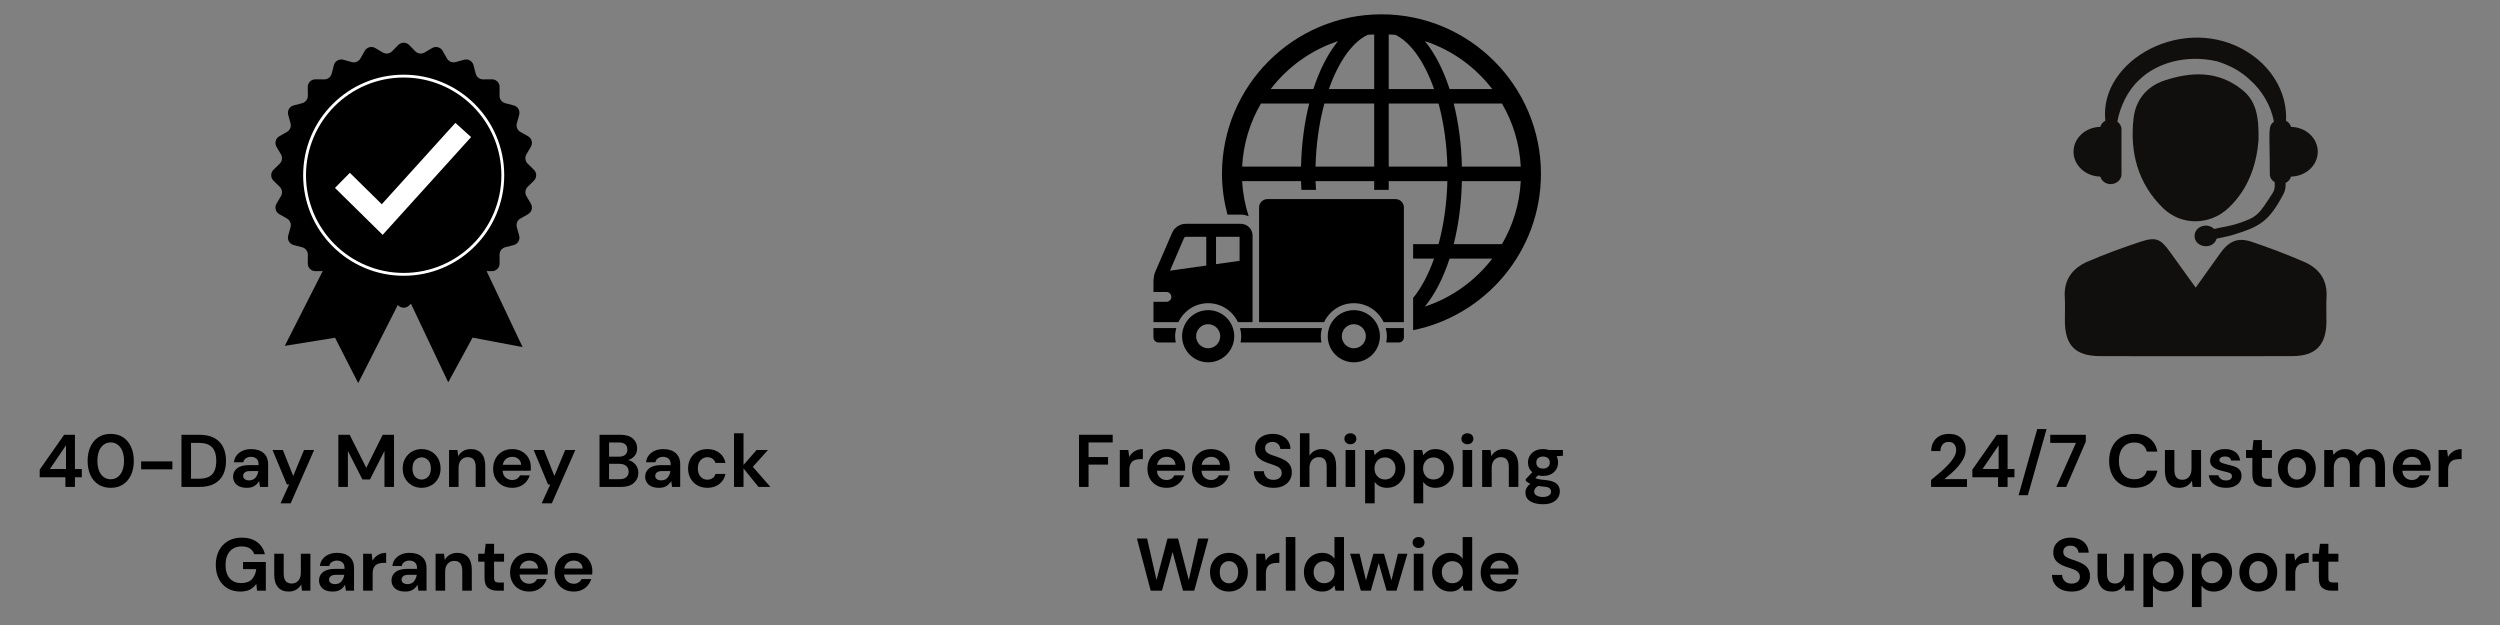 <svg version="1.2" preserveAspectRatio="xMidYMid meet" height="500" viewBox="0 0 1500 375" zoomAndPan="magnify" width="2000" xmlns:xlink="http://www.w3.org/1999/xlink" xmlns="http://www.w3.org/2000/svg"><rect x="0" y="0" width="1500" height="375" fill="#808080" stroke="none"/><defs><clipPath id="32d67bb6c0"><path d="M 1238.137 143 L 1396 143 L 1396 213.75 L 1238.137 213.75 Z M 1238.137 143"></path></clipPath><clipPath id="06b7051981"><path d="M 733 8 L 924.566 8 L 924.566 199 L 733 199 Z M 733 8"></path></clipPath><clipPath id="f6109c04c9"><path d="M 692.066 196 L 706 196 L 706 206 L 692.066 206 Z M 692.066 196"></path></clipPath><clipPath id="8f767761d9"><path d="M 692.066 134 L 752 134 L 752 194 L 692.066 194 Z M 692.066 134"></path></clipPath><clipPath id="98799ddd67"><path d="M 162.723 25.641 L 321.707 25.641 L 321.707 184.93 L 162.723 184.93 Z M 162.723 25.641"></path></clipPath></defs><g id="113d4c2b2e"><path d="M 1374.613 76.125 C 1374.172 74.543 1373.094 73.238 1371.578 72.441 C 1371.906 68.867 1371.418 64.488 1370.578 60.883 C 1369.871 57.918 1368.75 54.602 1367.043 51.145 C 1365.234 47.73 1363.008 44.098 1359.883 40.75 C 1356.918 37.285 1353.094 34.129 1348.777 31.352 C 1311.141 7.547 1259.168 35.703 1263.203 72.453 C 1261.695 73.25 1260.629 74.543 1260.188 76.117 C 1251.281 76.277 1244.121 82.875 1244.121 91.031 C 1244.121 99.184 1251.281 105.797 1260.188 105.957 C 1260.898 108.523 1263.332 110.477 1266.379 110.477 C 1269.984 110.477 1272.891 107.816 1272.891 104.531 L 1272.891 77.551 C 1272.891 75.68 1271.891 74.074 1270.422 72.988 C 1272.051 63.699 1276.895 53.883 1283.688 47.789 C 1293.652 38.102 1310.949 32.508 1329.965 36.73 C 1337.285 38.898 1344.484 42.555 1350.484 48.406 C 1357.168 54.391 1362.59 63.363 1364.355 72.988 C 1360.512 75.836 1361.891 78.297 1361.891 104.531 C 1361.891 106.582 1363.109 108.305 1364.836 109.371 L 1364.836 111.66 C 1364.836 113.105 1364.426 114.527 1363.637 115.754 C 1355.129 128.977 1354.57 130.32 1341.719 134.422 C 1337.672 135.707 1333.109 136.262 1328.496 137.387 C 1324.242 133.195 1316.742 135.953 1316.742 141.559 C 1316.742 148.641 1327.824 150.262 1329.973 143.184 C 1333.09 142.426 1336.293 141.977 1339.312 141.062 C 1355.887 136.035 1361.312 133.047 1370.09 116.352 C 1370.918 114.766 1371.355 113.016 1371.355 111.234 L 1371.355 109.758 C 1372.996 108.984 1374.152 107.617 1374.613 105.945 C 1383.512 105.785 1390.66 99.184 1390.66 91.031 C 1390.66 82.887 1383.512 76.297 1374.613 76.125" style="stroke:none;fill-rule:nonzero;fill:#100f0d;fill-opacity:1;"></path><g clip-path="url(#32d67bb6c0)" clip-rule="nonzero"><path d="M 1317.41 172.582 C 1322.734 165.137 1327.367 158.734 1331.91 152.273 C 1337.234 144.695 1342.598 142.246 1351.004 145.074 C 1361.691 148.668 1372.266 152.691 1382.613 157.18 C 1391.488 161.035 1396.473 167.926 1395.926 178.141 C 1395.645 183.168 1395.926 188.215 1395.855 193.254 C 1395.676 207.133 1389.332 213.594 1375.543 213.664 C 1357.734 213.773 1339.93 213.703 1322.125 213.703 C 1301.434 213.703 1280.73 213.754 1260.047 213.676 C 1245.246 213.605 1239.008 207.301 1238.926 192.625 C 1238.895 187.828 1239.168 183.02 1238.867 178.238 C 1238.207 167.605 1243.699 160.777 1252.758 156.871 C 1263.113 152.414 1273.738 148.539 1284.445 145.004 C 1293.574 141.977 1296.398 143.332 1302.051 151.227 C 1306.914 158.027 1311.816 164.809 1317.41 172.582" style="stroke:none;fill-rule:nonzero;fill:#100f0d;fill-opacity:1;"></path></g><path d="M 1355.129 83.992 C 1354.152 96.516 1350.188 112.516 1337.016 124.844 C 1325.848 135.289 1308.812 135.547 1297.828 124.852 C 1282.605 110.027 1277.805 91.18 1280.16 70.828 C 1281.391 60.188 1287.898 51.805 1298.836 48.238 C 1315.094 42.934 1330.844 42.402 1345.152 53.746 C 1353.512 60.355 1355.418 69.438 1355.129 83.992" style="stroke:none;fill-rule:nonzero;fill:#100f0d;fill-opacity:1;"></path><g clip-path="url(#06b7051981)" clip-rule="nonzero"><path d="M 828.875 8.59 C 776.113 8.59 733.188 51.531 733.188 104.305 C 733.188 112.766 734.41 120.934 736.465 128.754 L 744.523 128.754 C 746.188 128.754 747.727 129.152 749.195 129.754 C 747.051 123.039 745.676 115.992 745.293 108.66 L 780.609 108.66 C 780.652 110.438 780.777 112.16 780.863 113.926 L 789.605 113.926 C 789.504 112.168 789.367 110.445 789.32 108.66 L 824.516 108.66 L 824.516 113.926 L 833.227 113.926 L 833.227 108.66 L 868.422 108.66 C 868.098 122.27 866.207 135.141 863.141 146.461 L 847.867 146.461 L 847.867 155.176 L 860.43 155.176 C 857.039 164.785 852.75 172.828 847.867 178.773 L 847.867 198.117 C 891.57 189.266 924.566 150.574 924.566 104.305 C 924.566 51.531 881.641 8.59 828.875 8.59 Z M 780.617 99.945 L 745.293 99.945 C 746.004 86.203 749.984 73.359 756.562 62.141 L 785.523 62.141 C 782.645 73.543 780.922 86.32 780.617 99.945 Z M 788.023 53.434 L 762.426 53.434 C 772.598 40.156 786.605 29.996 802.828 24.68 C 796.836 32.004 791.801 41.801 788.023 53.434 Z M 824.516 99.945 L 789.32 99.945 C 789.664 86.332 791.539 73.465 794.617 62.141 L 824.516 62.141 Z M 824.516 53.434 L 797.328 53.434 C 803.004 37.277 811.223 25.383 820.586 20.891 C 821.879 20.762 823.211 20.762 824.516 20.688 Z M 901.191 62.141 C 907.758 73.359 911.746 86.211 912.461 99.945 L 877.141 99.945 C 876.828 86.32 875.113 73.543 872.23 62.141 Z M 895.348 53.434 L 869.754 53.434 C 865.973 41.801 860.926 32.004 854.938 24.68 C 871.148 29.996 885.156 40.156 895.348 53.434 Z M 833.234 20.688 C 834.543 20.77 835.871 20.77 837.18 20.891 C 846.531 25.375 854.75 37.277 860.438 53.434 L 833.234 53.434 Z M 833.234 99.945 L 833.234 62.141 L 863.148 62.141 C 866.215 73.469 868.102 86.332 868.43 99.945 Z M 854.93 183.934 C 860.918 176.602 865.973 166.805 869.746 155.176 L 895.344 155.176 C 885.156 168.445 871.148 178.613 854.93 183.934 Z M 901.191 146.461 L 872.23 146.461 C 875.105 135.059 876.828 122.285 877.141 108.66 L 912.461 108.66 C 911.746 122.402 907.766 135.242 901.191 146.461 Z M 901.191 146.461" style="stroke:none;fill-rule:nonzero;fill:#000000;fill-opacity:1;"></path></g><path d="M 724.906 186.09 C 716.266 186.09 709.254 193.098 709.254 201.738 C 709.254 210.379 716.266 217.391 724.906 217.391 C 733.543 217.391 740.539 210.379 740.539 201.738 C 740.539 193.098 733.543 186.09 724.906 186.09 Z M 724.906 208.961 C 720.902 208.961 717.668 205.734 717.668 201.738 C 717.668 197.742 720.902 194.508 724.906 194.508 C 728.879 194.508 732.129 197.742 732.129 201.738 C 732.129 205.734 728.871 208.961 724.906 208.961 Z M 724.906 208.961" style="stroke:none;fill-rule:nonzero;fill:#000000;fill-opacity:1;"></path><path d="M 831.746 205.48 L 839.281 205.48 C 840.965 205.48 842.332 204.105 842.332 202.414 L 842.332 196.859 L 831.449 196.859 C 831.863 198.43 832.133 200.043 832.133 201.738 C 832.125 203.016 831.984 204.25 831.746 205.48 Z M 831.746 205.48" style="stroke:none;fill-rule:nonzero;fill:#000000;fill-opacity:1;"></path><path d="M 793.16 196.859 L 744.043 196.859 C 744.441 198.43 744.711 200.043 744.711 201.738 C 744.711 203.016 744.566 204.25 744.324 205.48 L 792.859 205.48 C 792.621 204.25 792.488 203.016 792.488 201.738 C 792.488 200.051 792.758 198.43 793.16 196.859 Z M 793.16 196.859" style="stroke:none;fill-rule:nonzero;fill:#000000;fill-opacity:1;"></path><g clip-path="url(#f6109c04c9)" clip-rule="nonzero"><path d="M 705.762 196.859 L 692.066 196.859 L 692.066 202.414 C 692.066 204.098 693.438 205.48 695.129 205.48 L 705.449 205.48 C 705.238 204.25 705.078 203.016 705.078 201.738 C 705.078 200.051 705.359 198.43 705.762 196.859 Z M 705.762 196.859" style="stroke:none;fill-rule:nonzero;fill:#000000;fill-opacity:1;"></path></g><path d="M 812.305 181.914 C 820.207 181.914 826.988 186.594 830.168 193.285 L 842.332 193.285 L 842.332 124.48 C 842.332 121.711 840.086 119.457 837.324 119.457 L 760.449 119.457 C 757.68 119.457 755.441 121.719 755.441 124.48 L 755.441 193.285 L 794.453 193.285 C 797.625 186.586 804.383 181.914 812.305 181.914 Z M 812.305 181.914" style="stroke:none;fill-rule:nonzero;fill:#000000;fill-opacity:1;"></path><g clip-path="url(#8f767761d9)" clip-rule="nonzero"><path d="M 724.906 181.914 C 732.809 181.914 739.582 186.594 742.77 193.285 L 751.539 193.285 L 751.539 141.324 C 751.539 137.457 748.387 134.297 744.531 134.297 L 711.281 134.297 C 707.992 134.297 704.656 136.5 703.348 139.523 C 703.348 139.523 697.441 153.316 693.16 163.082 C 691.969 165.824 692.086 169.527 692.086 169.527 L 692.086 175.199 L 699.859 175.199 C 701.496 175.199 702.809 176.512 702.809 178.133 C 702.809 179.754 701.488 181.082 699.859 181.082 L 692.086 181.082 L 692.086 193.285 L 707.047 193.285 C 710.215 186.586 716.984 181.914 724.906 181.914 Z M 729.613 142.094 L 743.746 142.094 L 743.746 156.492 L 729.613 158.488 Z M 701.98 162.406 L 710.496 142.633 C 710.613 142.438 711.078 142.133 711.273 142.094 L 723.766 142.094 L 723.766 159.32 Z M 701.98 162.406" style="stroke:none;fill-rule:nonzero;fill:#000000;fill-opacity:1;"></path></g><path d="M 812.305 186.09 C 803.664 186.09 796.652 193.098 796.652 201.738 C 796.652 210.379 803.664 217.391 812.305 217.391 C 820.941 217.391 827.953 210.379 827.953 201.738 C 827.953 193.098 820.941 186.09 812.305 186.09 Z M 812.305 208.961 C 808.316 208.961 805.082 205.734 805.082 201.738 C 805.082 197.742 808.316 194.508 812.305 194.508 C 816.293 194.508 819.523 197.742 819.523 201.738 C 819.523 205.734 816.293 208.961 812.305 208.961 Z M 812.305 208.961" style="stroke:none;fill-rule:nonzero;fill:#000000;fill-opacity:1;"></path><path d="M 243.125 174.242 L 214.914 229.855 L 201.031 202.641 L 170.871 207.512 L 199.082 151.902 L 243.125 174.242" style="stroke:none;fill-rule:nonzero;fill:#000000;fill-opacity:1;"></path><path d="M 286.863 151.902 L 313.559 208.254 L 283.543 202.57 L 268.93 229.398 L 242.23 173.047 L 286.863 151.902" style="stroke:none;fill-rule:nonzero;fill:#000000;fill-opacity:1;"></path><g clip-path="url(#98799ddd67)" clip-rule="nonzero"><path d="M 245.484 27.012 L 249.164 30.758 C 250.637 32.258 252.945 32.562 254.758 31.492 L 259.277 28.828 C 261.484 27.527 264.332 28.289 265.594 30.52 L 268.176 35.09 C 269.211 36.922 271.363 37.812 273.391 37.25 L 278.449 35.844 C 280.914 35.16 283.469 36.633 284.109 39.113 L 285.422 44.195 C 285.949 46.23 287.793 47.648 289.898 47.633 L 295.148 47.582 C 297.711 47.559 299.793 49.645 299.77 52.207 L 299.723 57.453 C 299.703 59.559 301.117 61.406 303.156 61.93 L 308.238 63.246 C 310.719 63.887 312.191 66.438 311.508 68.906 L 310.102 73.965 C 309.539 75.988 310.43 78.141 312.262 79.176 L 316.832 81.758 C 319.062 83.02 319.824 85.867 318.523 88.074 L 315.859 92.594 C 314.789 94.406 315.094 96.715 316.594 98.191 L 320.34 101.867 C 322.168 103.664 322.168 106.609 320.34 108.402 L 316.594 112.082 C 315.094 113.559 314.789 115.863 315.859 117.676 L 318.523 122.199 C 319.824 124.406 319.062 127.254 316.832 128.512 L 312.262 131.098 C 310.43 132.133 309.539 134.281 310.102 136.309 L 311.508 141.367 C 312.191 143.836 310.719 146.387 308.238 147.027 L 303.156 148.344 C 301.117 148.867 299.703 150.715 299.723 152.82 L 299.77 158.066 C 299.793 160.629 297.711 162.711 295.148 162.691 L 289.898 162.641 C 287.793 162.625 285.949 164.039 285.422 166.078 L 284.109 171.16 C 283.469 173.641 280.914 175.113 278.449 174.426 L 273.391 173.023 C 271.363 172.461 269.211 173.352 268.176 175.184 L 265.594 179.754 C 264.332 181.984 261.484 182.742 259.277 181.445 L 254.758 178.777 C 252.945 177.711 250.637 178.012 249.164 179.516 L 245.484 183.258 C 243.688 185.086 240.742 185.086 238.945 183.258 L 235.27 179.516 C 233.797 178.012 231.488 177.711 229.676 178.777 L 225.152 181.445 C 222.945 182.742 220.102 181.984 218.84 179.754 L 216.254 175.184 C 215.219 173.352 213.07 172.461 211.043 173.023 L 205.984 174.426 C 203.516 175.113 200.965 173.641 200.324 171.16 L 199.012 166.078 C 198.484 164.039 196.637 162.625 194.535 162.641 L 189.285 162.691 C 186.723 162.711 184.641 160.629 184.664 158.066 L 184.711 152.82 C 184.73 150.715 183.312 148.867 181.277 148.344 L 176.191 147.027 C 173.711 146.387 172.238 143.836 172.926 141.367 L 174.328 136.309 C 174.891 134.281 174 132.133 172.168 131.098 L 167.602 128.512 C 165.371 127.254 164.605 124.406 165.91 122.199 L 168.574 117.676 C 169.641 115.863 169.336 113.559 167.84 112.082 L 164.094 108.402 C 162.266 106.609 162.266 103.664 164.094 101.867 L 167.84 98.191 C 169.336 96.715 169.641 94.406 168.574 92.594 L 165.91 88.074 C 164.605 85.867 165.371 83.02 167.602 81.758 L 172.168 79.176 C 174 78.141 174.891 75.988 174.328 73.965 L 172.926 68.906 C 172.238 66.438 173.711 63.887 176.191 63.246 L 181.277 61.93 C 183.312 61.406 184.73 59.559 184.711 57.453 L 184.664 52.207 C 184.641 49.645 186.723 47.559 189.285 47.582 L 194.535 47.633 C 196.637 47.648 198.484 46.23 199.012 44.195 L 200.324 39.113 C 200.965 36.633 203.516 35.16 205.984 35.844 L 211.043 37.25 C 213.07 37.812 215.219 36.922 216.254 35.09 L 218.84 30.52 C 220.102 28.289 222.945 27.527 225.152 28.828 L 229.676 31.492 C 231.488 32.562 233.797 32.258 235.27 30.758 L 238.945 27.012 C 240.742 25.188 243.688 25.188 245.484 27.012" style="stroke:none;fill-rule:nonzero;fill:#000000;fill-opacity:1;"></path></g><path d="M 242.215 46.52 C 209.895 46.52 183.598 72.816 183.598 105.137 C 183.598 137.457 209.895 163.754 242.215 163.754 C 274.539 163.754 300.832 137.457 300.832 105.137 C 300.832 72.816 274.539 46.52 242.215 46.52 Z M 242.215 165.461 C 234.074 165.461 226.172 163.867 218.734 160.719 C 211.551 157.68 205.102 153.332 199.562 147.793 C 194.023 142.254 189.672 135.801 186.633 128.617 C 183.488 121.18 181.891 113.281 181.891 105.137 C 181.891 96.992 183.488 89.094 186.633 81.656 C 189.672 74.473 194.023 68.02 199.562 62.48 C 205.102 56.941 211.551 52.59 218.734 49.555 C 226.172 46.406 234.074 44.812 242.215 44.812 C 250.359 44.812 258.258 46.406 265.695 49.555 C 272.879 52.59 279.332 56.941 284.871 62.48 C 290.41 68.02 294.758 74.473 297.797 81.656 C 300.945 89.094 302.539 96.992 302.539 105.137 C 302.539 113.281 300.945 121.18 297.797 128.617 C 294.758 135.801 290.41 142.254 284.871 147.793 C 279.332 153.332 272.879 157.68 265.695 160.719 C 258.258 163.867 250.359 165.461 242.215 165.461" style="stroke:none;fill-rule:nonzero;fill:#ffffff;fill-opacity:1;"></path><path d="M 229.59 140.91 L 200.98 112.746 L 209.902 103.68 L 229.059 122.539 L 273.227 73.719 L 282.656 82.25 L 229.59 140.91" style="stroke:none;fill-rule:nonzero;fill:#ffffff;fill-opacity:1;"></path><g style="fill:#000000;fill-opacity:1;"><g transform="translate(21.902, 292.159)"><path d="M 17.344 0 L 17.344 -5.812 L 1.922 -5.812 L 1.922 -10.375 L 16.578 -31.297 L 23.062 -31.297 L 23.062 -10.766 L 27.172 -10.766 L 27.172 -5.812 L 23.062 -5.812 L 23.062 0 Z M 8.047 -10.766 L 17.703 -10.766 L 17.703 -24.984 Z M 8.047 -10.766" style="stroke:none"></path></g></g><g style="fill:#000000;fill-opacity:1;"><g transform="translate(50.552, 292.159)"><path d="M 15.875 0.531 C 12.977 0.531 10.5 -0.145 8.438 -1.5 C 6.383 -2.852 4.801 -4.742 3.688 -7.172 C 2.57 -9.598 2.016 -12.422 2.016 -15.641 C 2.016 -18.828 2.57 -21.645 3.688 -24.094 C 4.801 -26.539 6.383 -28.441 8.438 -29.797 C 10.5 -31.148 12.977 -31.828 15.875 -31.828 C 18.758 -31.828 21.227 -31.148 23.281 -29.797 C 25.344 -28.441 26.93 -26.539 28.047 -24.094 C 29.172 -21.645 29.734 -18.828 29.734 -15.641 C 29.734 -12.422 29.172 -9.598 28.047 -7.172 C 26.93 -4.742 25.344 -2.852 23.281 -1.5 C 21.227 -0.145 18.758 0.531 15.875 0.531 Z M 15.875 -4.609 C 18.227 -4.609 20.148 -5.586 21.641 -7.547 C 23.129 -9.516 23.875 -12.211 23.875 -15.641 C 23.875 -19.066 23.129 -21.766 21.641 -23.734 C 20.148 -25.703 18.227 -26.688 15.875 -26.688 C 13.488 -26.688 11.555 -25.703 10.078 -23.734 C 8.609 -21.766 7.875 -19.066 7.875 -15.641 C 7.875 -12.211 8.609 -9.516 10.078 -7.547 C 11.555 -5.586 13.488 -4.609 15.875 -4.609 Z M 15.875 -4.609" style="stroke:none"></path></g></g><g style="fill:#000000;fill-opacity:1;"><g transform="translate(82.286, 292.159)"><path d="M 2.406 -10.547 L 2.406 -15.328 L 21.141 -15.328 L 21.141 -10.547 Z M 2.406 -10.547" style="stroke:none"></path></g></g><g style="fill:#000000;fill-opacity:1;"><g transform="translate(105.84, 292.159)"><path d="M 3.047 0 L 3.047 -31.297 L 13.719 -31.297 C 17.383 -31.297 20.398 -30.645 22.766 -29.344 C 25.141 -28.051 26.898 -26.234 28.047 -23.891 C 29.191 -21.555 29.766 -18.805 29.766 -15.641 C 29.766 -12.484 29.191 -9.734 28.047 -7.391 C 26.898 -5.055 25.141 -3.238 22.766 -1.938 C 20.398 -0.645 17.383 0 13.719 0 Z M 8.766 -4.922 L 13.453 -4.922 C 16.078 -4.922 18.148 -5.344 19.672 -6.188 C 21.191 -7.039 22.281 -8.266 22.938 -9.859 C 23.594 -11.453 23.922 -13.379 23.922 -15.641 C 23.922 -17.879 23.594 -19.801 22.938 -21.406 C 22.281 -23.02 21.191 -24.258 19.672 -25.125 C 18.148 -25.988 16.078 -26.422 13.453 -26.422 L 8.766 -26.422 Z M 8.766 -4.922" style="stroke:none"></path></g></g><g style="fill:#000000;fill-opacity:1;"><g transform="translate(137.618, 292.159)"><path d="M 10.547 0.531 C 8.641 0.531 7.07 0.227 5.844 -0.375 C 4.625 -0.988 3.719 -1.801 3.125 -2.812 C 2.531 -3.832 2.234 -4.953 2.234 -6.172 C 2.234 -8.223 3.035 -9.891 4.641 -11.172 C 6.254 -12.453 8.672 -13.094 11.891 -13.094 L 17.531 -13.094 L 17.531 -13.641 C 17.531 -15.16 17.098 -16.273 16.234 -16.984 C 15.367 -17.703 14.297 -18.062 13.016 -18.062 C 11.848 -18.062 10.832 -17.785 9.969 -17.234 C 9.102 -16.68 8.566 -15.867 8.359 -14.797 L 2.766 -14.797 C 2.922 -16.398 3.469 -17.797 4.406 -18.984 C 5.344 -20.18 6.555 -21.098 8.047 -21.734 C 9.535 -22.379 11.203 -22.703 13.047 -22.703 C 16.211 -22.703 18.703 -21.91 20.516 -20.328 C 22.336 -18.754 23.25 -16.523 23.25 -13.641 L 23.25 0 L 18.375 0 L 17.844 -3.578 C 17.188 -2.379 16.27 -1.395 15.094 -0.625 C 13.914 0.145 12.398 0.531 10.547 0.531 Z M 11.844 -3.938 C 13.488 -3.938 14.766 -4.473 15.672 -5.547 C 16.578 -6.617 17.148 -7.941 17.391 -9.516 L 12.516 -9.516 C 10.992 -9.516 9.906 -9.238 9.25 -8.688 C 8.594 -8.145 8.266 -7.469 8.266 -6.656 C 8.266 -5.789 8.594 -5.117 9.25 -4.641 C 9.906 -4.172 10.77 -3.938 11.844 -3.938 Z M 11.844 -3.938" style="stroke:none"></path></g></g><g style="fill:#000000;fill-opacity:1;"><g transform="translate(162.648, 292.159)"><path d="M 5.672 9.828 L 10.812 -1.469 L 9.484 -1.469 L 0.844 -22.172 L 7.062 -22.172 L 13.281 -6.578 L 19.766 -22.172 L 25.844 -22.172 L 11.75 9.828 Z M 5.672 9.828" style="stroke:none"></path></g></g><g style="fill:#000000;fill-opacity:1;"><g transform="translate(189.331, 292.159)"><path d="" style="stroke:none"></path></g></g><g style="fill:#000000;fill-opacity:1;"><g transform="translate(199.968, 292.159)"><path d="M 3.047 0 L 3.047 -31.297 L 9.828 -31.297 L 19.797 -11.438 L 29.641 -31.297 L 36.438 -31.297 L 36.438 0 L 30.719 0 L 30.719 -21.594 L 22 -4.469 L 17.484 -4.469 L 8.766 -21.594 L 8.766 0 Z M 3.047 0" style="stroke:none"></path></g></g><g style="fill:#000000;fill-opacity:1;"><g transform="translate(239.434, 292.159)"><path d="M 13.547 0.531 C 11.398 0.531 9.469 0.039 7.75 -0.938 C 6.039 -1.914 4.688 -3.273 3.688 -5.016 C 2.688 -6.766 2.188 -8.789 2.188 -11.094 C 2.188 -13.383 2.691 -15.398 3.703 -17.141 C 4.723 -18.891 6.086 -20.254 7.797 -21.234 C 9.516 -22.211 11.445 -22.703 13.594 -22.703 C 15.707 -22.703 17.617 -22.211 19.328 -21.234 C 21.047 -20.254 22.406 -18.891 23.406 -17.141 C 24.406 -15.398 24.906 -13.383 24.906 -11.094 C 24.906 -8.789 24.406 -6.766 23.406 -5.016 C 22.406 -3.273 21.039 -1.914 19.312 -0.938 C 17.582 0.039 15.66 0.531 13.547 0.531 Z M 13.547 -4.422 C 15.035 -4.422 16.332 -4.977 17.438 -6.094 C 18.539 -7.219 19.094 -8.883 19.094 -11.094 C 19.094 -13.289 18.539 -14.945 17.438 -16.062 C 16.332 -17.188 15.051 -17.75 13.594 -17.75 C 12.07 -17.75 10.766 -17.188 9.672 -16.062 C 8.586 -14.945 8.047 -13.289 8.047 -11.094 C 8.047 -8.883 8.586 -7.219 9.672 -6.094 C 10.766 -4.977 12.055 -4.422 13.547 -4.422 Z M 13.547 -4.422" style="stroke:none"></path></g></g><g style="fill:#000000;fill-opacity:1;"><g transform="translate(266.519, 292.159)"><path d="M 2.906 0 L 2.906 -22.172 L 7.953 -22.172 L 8.406 -18.422 C 9.094 -19.734 10.082 -20.773 11.375 -21.547 C 12.676 -22.316 14.203 -22.703 15.953 -22.703 C 18.703 -22.703 20.832 -21.836 22.344 -20.109 C 23.863 -18.391 24.625 -15.859 24.625 -12.516 L 24.625 0 L 18.906 0 L 18.906 -11.984 C 18.906 -13.891 18.516 -15.348 17.734 -16.359 C 16.961 -17.367 15.758 -17.875 14.125 -17.875 C 12.52 -17.875 11.203 -17.305 10.172 -16.172 C 9.141 -15.047 8.625 -13.469 8.625 -11.438 L 8.625 0 Z M 2.906 0" style="stroke:none"></path></g></g><g style="fill:#000000;fill-opacity:1;"><g transform="translate(293.694, 292.159)"><path d="M 13.672 0.531 C 11.441 0.531 9.461 0.055 7.734 -0.891 C 6.004 -1.848 4.645 -3.191 3.656 -4.922 C 2.676 -6.648 2.188 -8.645 2.188 -10.906 C 2.188 -13.195 2.672 -15.238 3.641 -17.031 C 4.609 -18.82 5.945 -20.211 7.656 -21.203 C 9.375 -22.203 11.395 -22.703 13.719 -22.703 C 15.895 -22.703 17.816 -22.223 19.484 -21.266 C 21.16 -20.316 22.469 -19.016 23.406 -17.359 C 24.344 -15.711 24.812 -13.875 24.812 -11.844 C 24.812 -11.52 24.801 -11.176 24.781 -10.812 C 24.77 -10.457 24.75 -10.086 24.719 -9.703 L 7.875 -9.703 C 7.988 -7.973 8.586 -6.613 9.672 -5.625 C 10.766 -4.645 12.086 -4.156 13.641 -4.156 C 14.797 -4.156 15.77 -4.414 16.562 -4.938 C 17.352 -5.457 17.941 -6.133 18.328 -6.969 L 24.141 -6.969 C 23.723 -5.57 23.031 -4.301 22.062 -3.156 C 21.094 -2.008 19.898 -1.109 18.484 -0.453 C 17.066 0.203 15.461 0.531 13.672 0.531 Z M 13.719 -18.062 C 12.32 -18.062 11.086 -17.664 10.016 -16.875 C 8.941 -16.082 8.254 -14.883 7.953 -13.281 L 19 -13.281 C 18.906 -14.738 18.367 -15.898 17.391 -16.766 C 16.41 -17.629 15.188 -18.062 13.719 -18.062 Z M 13.719 -18.062" style="stroke:none"></path></g></g><g style="fill:#000000;fill-opacity:1;"><g transform="translate(319.349, 292.159)"><path d="M 5.672 9.828 L 10.812 -1.469 L 9.484 -1.469 L 0.844 -22.172 L 7.062 -22.172 L 13.281 -6.578 L 19.766 -22.172 L 25.844 -22.172 L 11.75 9.828 Z M 5.672 9.828" style="stroke:none"></path></g></g><g style="fill:#000000;fill-opacity:1;"><g transform="translate(346.032, 292.159)"><path d="" style="stroke:none"></path></g></g><g style="fill:#000000;fill-opacity:1;"><g transform="translate(356.67, 292.159)"><path d="M 3.047 0 L 3.047 -31.297 L 15.594 -31.297 C 18.844 -31.297 21.32 -30.539 23.031 -29.031 C 24.75 -27.531 25.609 -25.602 25.609 -23.25 C 25.609 -21.281 25.078 -19.707 24.016 -18.531 C 22.961 -17.352 21.676 -16.555 20.156 -16.141 C 21.945 -15.773 23.422 -14.883 24.578 -13.469 C 25.742 -12.062 26.328 -10.414 26.328 -8.531 C 26.328 -6.062 25.43 -4.02 23.641 -2.406 C 21.859 -0.801 19.328 0 16.047 0 Z M 8.766 -18.156 L 14.75 -18.156 C 16.363 -18.156 17.602 -18.523 18.469 -19.266 C 19.332 -20.016 19.766 -21.07 19.766 -22.438 C 19.766 -23.75 19.336 -24.785 18.484 -25.547 C 17.629 -26.305 16.352 -26.688 14.656 -26.688 L 8.766 -26.688 Z M 8.766 -4.656 L 15.156 -4.656 C 16.852 -4.656 18.172 -5.047 19.109 -5.828 C 20.047 -6.617 20.516 -7.734 20.516 -9.172 C 20.516 -10.629 20.02 -11.773 19.031 -12.609 C 18.051 -13.441 16.727 -13.859 15.062 -13.859 L 8.766 -13.859 Z M 8.766 -4.656" style="stroke:none"></path></g></g><g style="fill:#000000;fill-opacity:1;"><g transform="translate(384.872, 292.159)"><path d="M 10.547 0.531 C 8.641 0.531 7.07 0.227 5.844 -0.375 C 4.625 -0.988 3.719 -1.801 3.125 -2.812 C 2.531 -3.832 2.234 -4.953 2.234 -6.172 C 2.234 -8.223 3.035 -9.891 4.641 -11.172 C 6.254 -12.453 8.672 -13.094 11.891 -13.094 L 17.531 -13.094 L 17.531 -13.641 C 17.531 -15.16 17.098 -16.273 16.234 -16.984 C 15.367 -17.703 14.297 -18.062 13.016 -18.062 C 11.848 -18.062 10.832 -17.785 9.969 -17.234 C 9.102 -16.68 8.566 -15.867 8.359 -14.797 L 2.766 -14.797 C 2.922 -16.398 3.469 -17.797 4.406 -18.984 C 5.344 -20.18 6.555 -21.098 8.047 -21.734 C 9.535 -22.379 11.203 -22.703 13.047 -22.703 C 16.211 -22.703 18.703 -21.91 20.516 -20.328 C 22.336 -18.754 23.25 -16.523 23.25 -13.641 L 23.25 0 L 18.375 0 L 17.844 -3.578 C 17.188 -2.379 16.27 -1.395 15.094 -0.625 C 13.914 0.145 12.398 0.531 10.547 0.531 Z M 11.844 -3.938 C 13.488 -3.938 14.766 -4.473 15.672 -5.547 C 16.578 -6.617 17.148 -7.941 17.391 -9.516 L 12.516 -9.516 C 10.992 -9.516 9.906 -9.238 9.25 -8.688 C 8.594 -8.145 8.266 -7.469 8.266 -6.656 C 8.266 -5.789 8.594 -5.117 9.25 -4.641 C 9.906 -4.172 10.77 -3.938 11.844 -3.938 Z M 11.844 -3.938" style="stroke:none"></path></g></g><g style="fill:#000000;fill-opacity:1;"><g transform="translate(410.662, 292.159)"><path d="M 13.766 0.531 C 11.504 0.531 9.508 0.039 7.781 -0.938 C 6.051 -1.914 4.688 -3.285 3.688 -5.047 C 2.688 -6.805 2.188 -8.82 2.188 -11.094 C 2.188 -13.352 2.688 -15.363 3.688 -17.125 C 4.688 -18.883 6.051 -20.254 7.781 -21.234 C 9.508 -22.211 11.504 -22.703 13.766 -22.703 C 16.598 -22.703 18.984 -21.961 20.922 -20.484 C 22.859 -19.016 24.094 -16.984 24.625 -14.391 L 18.594 -14.391 C 18.301 -15.461 17.711 -16.305 16.828 -16.922 C 15.953 -17.535 14.914 -17.844 13.719 -17.844 C 12.145 -17.844 10.805 -17.242 9.703 -16.047 C 8.598 -14.859 8.047 -13.207 8.047 -11.094 C 8.047 -8.969 8.598 -7.312 9.703 -6.125 C 10.805 -4.938 12.145 -4.344 13.719 -4.344 C 14.914 -4.344 15.953 -4.641 16.828 -5.234 C 17.711 -5.828 18.301 -6.676 18.594 -7.781 L 24.625 -7.781 C 24.094 -5.27 22.859 -3.254 20.922 -1.734 C 18.984 -0.223 16.598 0.531 13.766 0.531 Z M 13.766 0.531" style="stroke:none"></path></g></g><g style="fill:#000000;fill-opacity:1;"><g transform="translate(437.479, 292.159)"><path d="M 2.906 0 L 2.906 -32.188 L 8.625 -32.188 L 8.625 -13.188 L 16.5 -22.172 L 23.297 -22.172 L 14.219 -12.062 L 24.766 0 L 17.609 0 L 8.625 -11.125 L 8.625 0 Z M 2.906 0" style="stroke:none"></path></g></g><g style="fill:#000000;fill-opacity:1;"><g transform="translate(127.453, 354.409)"><path d="M 16.719 0.531 C 13.77 0.531 11.191 -0.133 8.984 -1.469 C 6.773 -2.812 5.062 -4.68 3.844 -7.078 C 2.625 -9.484 2.016 -12.281 2.016 -15.469 C 2.016 -18.688 2.645 -21.523 3.906 -23.984 C 5.176 -26.441 6.977 -28.363 9.312 -29.75 C 11.656 -31.133 14.438 -31.828 17.656 -31.828 C 21.32 -31.828 24.359 -30.945 26.766 -29.188 C 29.18 -27.426 30.75 -25 31.469 -21.906 L 25.078 -21.906 C 24.598 -23.363 23.734 -24.5 22.484 -25.312 C 21.234 -26.133 19.625 -26.547 17.656 -26.547 C 14.531 -26.547 12.117 -25.555 10.422 -23.578 C 8.723 -21.598 7.875 -18.879 7.875 -15.422 C 7.875 -11.961 8.711 -9.285 10.391 -7.391 C 12.078 -5.504 14.363 -4.562 17.25 -4.562 C 20.082 -4.562 22.223 -5.328 23.672 -6.859 C 25.117 -8.398 25.988 -10.422 26.281 -12.922 L 18.375 -12.922 L 18.375 -17.203 L 32.047 -17.203 L 32.047 0 L 26.781 0 L 26.328 -4.109 C 25.316 -2.617 24.051 -1.473 22.531 -0.672 C 21.008 0.129 19.07 0.531 16.719 0.531 Z M 16.719 0.531" style="stroke:none"></path></g></g><g style="fill:#000000;fill-opacity:1;"><g transform="translate(162.003, 354.409)"><path d="M 11.219 0.531 C 8.445 0.531 6.305 -0.332 4.797 -2.062 C 3.297 -3.789 2.547 -6.32 2.547 -9.656 L 2.547 -22.172 L 8.219 -22.172 L 8.219 -10.188 C 8.219 -8.281 8.602 -6.82 9.375 -5.812 C 10.156 -4.801 11.379 -4.297 13.047 -4.297 C 14.629 -4.297 15.93 -4.859 16.953 -5.984 C 17.984 -7.117 18.5 -8.703 18.5 -10.734 L 18.5 -22.172 L 24.234 -22.172 L 24.234 0 L 19.172 0 L 18.734 -3.75 C 18.047 -2.438 17.051 -1.395 15.75 -0.625 C 14.457 0.145 12.945 0.531 11.219 0.531 Z M 11.219 0.531" style="stroke:none"></path></g></g><g style="fill:#000000;fill-opacity:1;"><g transform="translate(189.177, 354.409)"><path d="M 10.547 0.531 C 8.641 0.531 7.07 0.227 5.844 -0.375 C 4.625 -0.988 3.719 -1.801 3.125 -2.812 C 2.531 -3.832 2.234 -4.953 2.234 -6.172 C 2.234 -8.223 3.035 -9.891 4.641 -11.172 C 6.254 -12.453 8.672 -13.094 11.891 -13.094 L 17.531 -13.094 L 17.531 -13.641 C 17.531 -15.16 17.098 -16.273 16.234 -16.984 C 15.367 -17.703 14.297 -18.062 13.016 -18.062 C 11.848 -18.062 10.832 -17.785 9.969 -17.234 C 9.102 -16.68 8.566 -15.867 8.359 -14.797 L 2.766 -14.797 C 2.922 -16.398 3.469 -17.797 4.406 -18.984 C 5.344 -20.18 6.555 -21.098 8.047 -21.734 C 9.535 -22.379 11.203 -22.703 13.047 -22.703 C 16.211 -22.703 18.703 -21.91 20.516 -20.328 C 22.336 -18.754 23.25 -16.523 23.25 -13.641 L 23.25 0 L 18.375 0 L 17.844 -3.578 C 17.188 -2.379 16.27 -1.395 15.094 -0.625 C 13.914 0.145 12.398 0.531 10.547 0.531 Z M 11.844 -3.938 C 13.488 -3.938 14.766 -4.473 15.672 -5.547 C 16.578 -6.617 17.148 -7.941 17.391 -9.516 L 12.516 -9.516 C 10.992 -9.516 9.906 -9.238 9.25 -8.688 C 8.594 -8.145 8.266 -7.469 8.266 -6.656 C 8.266 -5.789 8.594 -5.117 9.25 -4.641 C 9.906 -4.172 10.77 -3.938 11.844 -3.938 Z M 11.844 -3.938" style="stroke:none"></path></g></g><g style="fill:#000000;fill-opacity:1;"><g transform="translate(214.966, 354.409)"><path d="M 2.906 0 L 2.906 -22.172 L 8 -22.172 L 8.531 -18.016 C 9.344 -19.441 10.441 -20.578 11.828 -21.422 C 13.211 -22.273 14.844 -22.703 16.719 -22.703 L 16.719 -16.672 L 15.109 -16.672 C 13.859 -16.672 12.738 -16.477 11.75 -16.094 C 10.77 -15.707 10.004 -15.035 9.453 -14.078 C 8.898 -13.129 8.625 -11.805 8.625 -10.109 L 8.625 0 Z M 2.906 0" style="stroke:none"></path></g></g><g style="fill:#000000;fill-opacity:1;"><g transform="translate(232.666, 354.409)"><path d="M 10.547 0.531 C 8.641 0.531 7.07 0.227 5.844 -0.375 C 4.625 -0.988 3.719 -1.801 3.125 -2.812 C 2.531 -3.832 2.234 -4.953 2.234 -6.172 C 2.234 -8.223 3.035 -9.891 4.641 -11.172 C 6.254 -12.453 8.672 -13.094 11.891 -13.094 L 17.531 -13.094 L 17.531 -13.641 C 17.531 -15.16 17.098 -16.273 16.234 -16.984 C 15.367 -17.703 14.297 -18.062 13.016 -18.062 C 11.848 -18.062 10.832 -17.785 9.969 -17.234 C 9.102 -16.68 8.566 -15.867 8.359 -14.797 L 2.766 -14.797 C 2.922 -16.398 3.469 -17.797 4.406 -18.984 C 5.344 -20.18 6.555 -21.098 8.047 -21.734 C 9.535 -22.379 11.203 -22.703 13.047 -22.703 C 16.211 -22.703 18.703 -21.91 20.516 -20.328 C 22.336 -18.754 23.25 -16.523 23.25 -13.641 L 23.25 0 L 18.375 0 L 17.844 -3.578 C 17.188 -2.379 16.27 -1.395 15.094 -0.625 C 13.914 0.145 12.398 0.531 10.547 0.531 Z M 11.844 -3.938 C 13.488 -3.938 14.766 -4.473 15.672 -5.547 C 16.578 -6.617 17.148 -7.941 17.391 -9.516 L 12.516 -9.516 C 10.992 -9.516 9.906 -9.238 9.25 -8.688 C 8.594 -8.145 8.266 -7.469 8.266 -6.656 C 8.266 -5.789 8.594 -5.117 9.25 -4.641 C 9.906 -4.172 10.77 -3.938 11.844 -3.938 Z M 11.844 -3.938" style="stroke:none"></path></g></g><g style="fill:#000000;fill-opacity:1;"><g transform="translate(258.455, 354.409)"><path d="M 2.906 0 L 2.906 -22.172 L 7.953 -22.172 L 8.406 -18.422 C 9.094 -19.734 10.082 -20.773 11.375 -21.547 C 12.676 -22.316 14.203 -22.703 15.953 -22.703 C 18.703 -22.703 20.832 -21.836 22.344 -20.109 C 23.863 -18.391 24.625 -15.859 24.625 -12.516 L 24.625 0 L 18.906 0 L 18.906 -11.984 C 18.906 -13.891 18.516 -15.348 17.734 -16.359 C 16.961 -17.367 15.758 -17.875 14.125 -17.875 C 12.52 -17.875 11.203 -17.305 10.172 -16.172 C 9.141 -15.047 8.625 -13.469 8.625 -11.438 L 8.625 0 Z M 2.906 0" style="stroke:none"></path></g></g><g style="fill:#000000;fill-opacity:1;"><g transform="translate(285.63, 354.409)"><path d="M 12.781 0 C 10.457 0 8.594 -0.562 7.188 -1.688 C 5.789 -2.82 5.094 -4.836 5.094 -7.734 L 5.094 -17.391 L 1.297 -17.391 L 1.297 -22.172 L 5.094 -22.172 L 5.766 -28.125 L 10.812 -28.125 L 10.812 -22.172 L 16.812 -22.172 L 16.812 -17.391 L 10.812 -17.391 L 10.812 -7.688 C 10.812 -6.613 11.039 -5.875 11.5 -5.469 C 11.969 -5.07 12.77 -4.875 13.906 -4.875 L 16.672 -4.875 L 16.672 0 Z M 12.781 0" style="stroke:none"></path></g></g><g style="fill:#000000;fill-opacity:1;"><g transform="translate(303.865, 354.409)"><path d="M 13.672 0.531 C 11.441 0.531 9.461 0.055 7.734 -0.891 C 6.004 -1.848 4.645 -3.191 3.656 -4.922 C 2.676 -6.648 2.188 -8.645 2.188 -10.906 C 2.188 -13.195 2.672 -15.238 3.641 -17.031 C 4.609 -18.82 5.945 -20.211 7.656 -21.203 C 9.375 -22.203 11.395 -22.703 13.719 -22.703 C 15.895 -22.703 17.816 -22.223 19.484 -21.266 C 21.16 -20.316 22.469 -19.016 23.406 -17.359 C 24.344 -15.711 24.812 -13.875 24.812 -11.844 C 24.812 -11.52 24.801 -11.176 24.781 -10.812 C 24.77 -10.457 24.75 -10.086 24.719 -9.703 L 7.875 -9.703 C 7.988 -7.973 8.586 -6.613 9.672 -5.625 C 10.766 -4.645 12.086 -4.156 13.641 -4.156 C 14.797 -4.156 15.77 -4.414 16.562 -4.938 C 17.352 -5.457 17.941 -6.133 18.328 -6.969 L 24.141 -6.969 C 23.723 -5.57 23.031 -4.301 22.062 -3.156 C 21.094 -2.008 19.898 -1.109 18.484 -0.453 C 17.066 0.203 15.461 0.531 13.672 0.531 Z M 13.719 -18.062 C 12.32 -18.062 11.086 -17.664 10.016 -16.875 C 8.941 -16.082 8.254 -14.883 7.953 -13.281 L 19 -13.281 C 18.906 -14.738 18.367 -15.898 17.391 -16.766 C 16.41 -17.629 15.188 -18.062 13.719 -18.062 Z M 13.719 -18.062" style="stroke:none"></path></g></g><g style="fill:#000000;fill-opacity:1;"><g transform="translate(330.593, 354.409)"><path d="M 13.672 0.531 C 11.441 0.531 9.461 0.055 7.734 -0.891 C 6.004 -1.848 4.645 -3.191 3.656 -4.922 C 2.676 -6.648 2.188 -8.645 2.188 -10.906 C 2.188 -13.195 2.672 -15.238 3.641 -17.031 C 4.609 -18.82 5.945 -20.211 7.656 -21.203 C 9.375 -22.203 11.395 -22.703 13.719 -22.703 C 15.895 -22.703 17.816 -22.223 19.484 -21.266 C 21.16 -20.316 22.469 -19.016 23.406 -17.359 C 24.344 -15.711 24.812 -13.875 24.812 -11.844 C 24.812 -11.52 24.801 -11.176 24.781 -10.812 C 24.77 -10.457 24.75 -10.086 24.719 -9.703 L 7.875 -9.703 C 7.988 -7.973 8.586 -6.613 9.672 -5.625 C 10.766 -4.645 12.086 -4.156 13.641 -4.156 C 14.797 -4.156 15.77 -4.414 16.562 -4.938 C 17.352 -5.457 17.941 -6.133 18.328 -6.969 L 24.141 -6.969 C 23.723 -5.57 23.031 -4.301 22.062 -3.156 C 21.094 -2.008 19.898 -1.109 18.484 -0.453 C 17.066 0.203 15.461 0.531 13.672 0.531 Z M 13.719 -18.062 C 12.32 -18.062 11.086 -17.664 10.016 -16.875 C 8.941 -16.082 8.254 -14.883 7.953 -13.281 L 19 -13.281 C 18.906 -14.738 18.367 -15.898 17.391 -16.766 C 16.41 -17.629 15.188 -18.062 13.719 -18.062 Z M 13.719 -18.062" style="stroke:none"></path></g></g><g style="fill:#000000;fill-opacity:1;"><g transform="translate(644.362, 292.159)"><path d="M 3.047 0 L 3.047 -31.297 L 23.25 -31.297 L 23.25 -26.688 L 8.766 -26.688 L 8.766 -17.922 L 20.469 -17.922 L 20.469 -13.406 L 8.766 -13.406 L 8.766 0 Z M 3.047 0" style="stroke:none"></path></g></g><g style="fill:#000000;fill-opacity:1;"><g transform="translate(668.989, 292.159)"><path d="M 2.906 0 L 2.906 -22.172 L 8 -22.172 L 8.531 -18.016 C 9.344 -19.441 10.441 -20.578 11.828 -21.422 C 13.211 -22.273 14.844 -22.703 16.719 -22.703 L 16.719 -16.672 L 15.109 -16.672 C 13.859 -16.672 12.738 -16.477 11.75 -16.094 C 10.77 -15.707 10.004 -15.035 9.453 -14.078 C 8.898 -13.129 8.625 -11.805 8.625 -10.109 L 8.625 0 Z M 2.906 0" style="stroke:none"></path></g></g><g style="fill:#000000;fill-opacity:1;"><g transform="translate(686.286, 292.159)"><path d="M 13.672 0.531 C 11.441 0.531 9.461 0.055 7.734 -0.891 C 6.004 -1.848 4.645 -3.191 3.656 -4.922 C 2.676 -6.648 2.188 -8.645 2.188 -10.906 C 2.188 -13.195 2.672 -15.238 3.641 -17.031 C 4.609 -18.82 5.945 -20.211 7.656 -21.203 C 9.375 -22.203 11.395 -22.703 13.719 -22.703 C 15.895 -22.703 17.816 -22.223 19.484 -21.266 C 21.16 -20.316 22.469 -19.016 23.406 -17.359 C 24.344 -15.711 24.812 -13.875 24.812 -11.844 C 24.812 -11.52 24.801 -11.176 24.781 -10.812 C 24.77 -10.457 24.75 -10.086 24.719 -9.703 L 7.875 -9.703 C 7.988 -7.973 8.586 -6.613 9.672 -5.625 C 10.766 -4.645 12.086 -4.156 13.641 -4.156 C 14.797 -4.156 15.77 -4.414 16.562 -4.938 C 17.352 -5.457 17.941 -6.133 18.328 -6.969 L 24.141 -6.969 C 23.723 -5.57 23.031 -4.301 22.062 -3.156 C 21.094 -2.008 19.898 -1.109 18.484 -0.453 C 17.066 0.203 15.461 0.531 13.672 0.531 Z M 13.719 -18.062 C 12.32 -18.062 11.086 -17.664 10.016 -16.875 C 8.941 -16.082 8.254 -14.883 7.953 -13.281 L 19 -13.281 C 18.906 -14.738 18.367 -15.898 17.391 -16.766 C 16.41 -17.629 15.188 -18.062 13.719 -18.062 Z M 13.719 -18.062" style="stroke:none"></path></g></g><g style="fill:#000000;fill-opacity:1;"><g transform="translate(713.014, 292.159)"><path d="M 13.672 0.531 C 11.441 0.531 9.461 0.055 7.734 -0.891 C 6.004 -1.848 4.645 -3.191 3.656 -4.922 C 2.676 -6.648 2.188 -8.645 2.188 -10.906 C 2.188 -13.195 2.672 -15.238 3.641 -17.031 C 4.609 -18.82 5.945 -20.211 7.656 -21.203 C 9.375 -22.203 11.395 -22.703 13.719 -22.703 C 15.895 -22.703 17.816 -22.223 19.484 -21.266 C 21.16 -20.316 22.469 -19.016 23.406 -17.359 C 24.344 -15.711 24.812 -13.875 24.812 -11.844 C 24.812 -11.52 24.801 -11.176 24.781 -10.812 C 24.77 -10.457 24.75 -10.086 24.719 -9.703 L 7.875 -9.703 C 7.988 -7.973 8.586 -6.613 9.672 -5.625 C 10.766 -4.645 12.086 -4.156 13.641 -4.156 C 14.797 -4.156 15.77 -4.414 16.562 -4.938 C 17.352 -5.457 17.941 -6.133 18.328 -6.969 L 24.141 -6.969 C 23.723 -5.57 23.031 -4.301 22.062 -3.156 C 21.094 -2.008 19.898 -1.109 18.484 -0.453 C 17.066 0.203 15.461 0.531 13.672 0.531 Z M 13.719 -18.062 C 12.32 -18.062 11.086 -17.664 10.016 -16.875 C 8.941 -16.082 8.254 -14.883 7.953 -13.281 L 19 -13.281 C 18.906 -14.738 18.367 -15.898 17.391 -16.766 C 16.41 -17.629 15.188 -18.062 13.719 -18.062 Z M 13.719 -18.062" style="stroke:none"></path></g></g><g style="fill:#000000;fill-opacity:1;"><g transform="translate(739.742, 292.159)"><path d="" style="stroke:none"></path></g></g><g style="fill:#000000;fill-opacity:1;"><g transform="translate(750.379, 292.159)"><path d="M 13.719 0.531 C 11.426 0.531 9.398 0.141 7.641 -0.641 C 5.879 -1.43 4.492 -2.566 3.484 -4.047 C 2.473 -5.523 1.953 -7.32 1.922 -9.438 L 7.953 -9.438 C 8.016 -7.969 8.547 -6.734 9.547 -5.734 C 10.547 -4.742 11.922 -4.25 13.672 -4.25 C 15.191 -4.25 16.398 -4.613 17.297 -5.344 C 18.191 -6.07 18.641 -7.047 18.641 -8.266 C 18.641 -9.547 18.242 -10.547 17.453 -11.266 C 16.66 -11.984 15.609 -12.562 14.297 -13 C 12.992 -13.445 11.598 -13.926 10.109 -14.438 C 7.691 -15.27 5.848 -16.344 4.578 -17.656 C 3.316 -18.969 2.688 -20.711 2.688 -22.891 C 2.656 -24.734 3.094 -26.316 4 -27.641 C 4.906 -28.973 6.148 -30.004 7.734 -30.734 C 9.316 -31.461 11.133 -31.828 13.188 -31.828 C 15.27 -31.828 17.109 -31.453 18.703 -30.703 C 20.297 -29.961 21.547 -28.922 22.453 -27.578 C 23.367 -26.234 23.859 -24.641 23.922 -22.797 L 17.797 -22.797 C 17.766 -23.898 17.336 -24.875 16.516 -25.719 C 15.691 -26.57 14.551 -27 13.094 -27 C 11.844 -27.031 10.789 -26.723 9.938 -26.078 C 9.094 -25.441 8.672 -24.516 8.672 -23.297 C 8.672 -22.242 9 -21.41 9.656 -20.797 C 10.312 -20.191 11.203 -19.68 12.328 -19.266 C 13.461 -18.848 14.766 -18.398 16.234 -17.922 C 17.773 -17.391 19.188 -16.766 20.469 -16.047 C 21.75 -15.328 22.773 -14.379 23.547 -13.203 C 24.328 -12.023 24.719 -10.516 24.719 -8.672 C 24.719 -7.035 24.301 -5.516 23.469 -4.109 C 22.633 -2.711 21.395 -1.586 19.75 -0.734 C 18.113 0.109 16.102 0.531 13.719 0.531 Z M 13.719 0.531" style="stroke:none"></path></g></g><g style="fill:#000000;fill-opacity:1;"><g transform="translate(777.062, 292.159)"><path d="M 2.906 0 L 2.906 -32.188 L 8.625 -32.188 L 8.625 -18.781 C 9.375 -20 10.379 -20.957 11.641 -21.656 C 12.91 -22.352 14.363 -22.703 16 -22.703 C 18.738 -22.703 20.859 -21.836 22.359 -20.109 C 23.867 -18.391 24.625 -15.859 24.625 -12.516 L 24.625 0 L 18.953 0 L 18.953 -11.984 C 18.953 -13.891 18.57 -15.348 17.812 -16.359 C 17.051 -17.367 15.852 -17.875 14.219 -17.875 C 12.602 -17.875 11.266 -17.305 10.203 -16.172 C 9.148 -15.047 8.625 -13.469 8.625 -11.438 L 8.625 0 Z M 2.906 0" style="stroke:none"></path></g></g><g style="fill:#000000;fill-opacity:1;"><g transform="translate(804.237, 292.159)"><path d="M 5.984 -25.609 C 4.941 -25.609 4.082 -25.922 3.406 -26.547 C 2.738 -27.18 2.406 -27.973 2.406 -28.922 C 2.406 -29.879 2.738 -30.66 3.406 -31.266 C 4.082 -31.879 4.941 -32.188 5.984 -32.188 C 7.035 -32.188 7.895 -31.879 8.562 -31.266 C 9.227 -30.66 9.562 -29.879 9.562 -28.922 C 9.562 -27.973 9.227 -27.18 8.562 -26.547 C 7.895 -25.922 7.035 -25.609 5.984 -25.609 Z M 3.125 0 L 3.125 -22.172 L 8.844 -22.172 L 8.844 0 Z M 3.125 0" style="stroke:none"></path></g></g><g style="fill:#000000;fill-opacity:1;"><g transform="translate(816.171, 292.159)"><path d="M 2.906 9.828 L 2.906 -22.172 L 8 -22.172 L 8.625 -19 C 9.344 -19.977 10.289 -20.836 11.469 -21.578 C 12.645 -22.328 14.172 -22.703 16.047 -22.703 C 18.129 -22.703 19.988 -22.195 21.625 -21.188 C 23.27 -20.176 24.566 -18.789 25.516 -17.031 C 26.473 -15.27 26.953 -13.273 26.953 -11.047 C 26.953 -8.805 26.473 -6.812 25.516 -5.062 C 24.566 -3.32 23.27 -1.953 21.625 -0.953 C 19.988 0.035 18.129 0.531 16.047 0.531 C 14.379 0.531 12.922 0.219 11.672 -0.406 C 10.422 -1.031 9.406 -1.91 8.625 -3.047 L 8.625 9.828 Z M 14.844 -4.469 C 16.656 -4.469 18.156 -5.078 19.344 -6.297 C 20.539 -7.523 21.141 -9.109 21.141 -11.047 C 21.141 -12.984 20.539 -14.578 19.344 -15.828 C 18.156 -17.078 16.656 -17.703 14.844 -17.703 C 12.988 -17.703 11.473 -17.082 10.297 -15.844 C 9.117 -14.602 8.531 -13.02 8.531 -11.094 C 8.531 -9.156 9.117 -7.566 10.297 -6.328 C 11.473 -5.086 12.988 -4.469 14.844 -4.469 Z M 14.844 -4.469" style="stroke:none"></path></g></g><g style="fill:#000000;fill-opacity:1;"><g transform="translate(845.312, 292.159)"><path d="M 2.906 9.828 L 2.906 -22.172 L 8 -22.172 L 8.625 -19 C 9.344 -19.977 10.289 -20.836 11.469 -21.578 C 12.645 -22.328 14.172 -22.703 16.047 -22.703 C 18.129 -22.703 19.988 -22.195 21.625 -21.188 C 23.27 -20.176 24.566 -18.789 25.516 -17.031 C 26.473 -15.27 26.953 -13.273 26.953 -11.047 C 26.953 -8.805 26.473 -6.812 25.516 -5.062 C 24.566 -3.32 23.27 -1.953 21.625 -0.953 C 19.988 0.035 18.129 0.531 16.047 0.531 C 14.379 0.531 12.922 0.219 11.672 -0.406 C 10.422 -1.031 9.406 -1.91 8.625 -3.047 L 8.625 9.828 Z M 14.844 -4.469 C 16.656 -4.469 18.156 -5.078 19.344 -6.297 C 20.539 -7.523 21.141 -9.109 21.141 -11.047 C 21.141 -12.984 20.539 -14.578 19.344 -15.828 C 18.156 -17.078 16.656 -17.703 14.844 -17.703 C 12.988 -17.703 11.473 -17.082 10.297 -15.844 C 9.117 -14.602 8.531 -13.02 8.531 -11.094 C 8.531 -9.156 9.117 -7.566 10.297 -6.328 C 11.473 -5.086 12.988 -4.469 14.844 -4.469 Z M 14.844 -4.469" style="stroke:none"></path></g></g><g style="fill:#000000;fill-opacity:1;"><g transform="translate(874.453, 292.159)"><path d="M 5.984 -25.609 C 4.941 -25.609 4.082 -25.922 3.406 -26.547 C 2.738 -27.18 2.406 -27.973 2.406 -28.922 C 2.406 -29.879 2.738 -30.66 3.406 -31.266 C 4.082 -31.879 4.941 -32.188 5.984 -32.188 C 7.035 -32.188 7.895 -31.879 8.562 -31.266 C 9.227 -30.66 9.562 -29.879 9.562 -28.922 C 9.562 -27.973 9.227 -27.18 8.562 -26.547 C 7.895 -25.922 7.035 -25.609 5.984 -25.609 Z M 3.125 0 L 3.125 -22.172 L 8.844 -22.172 L 8.844 0 Z M 3.125 0" style="stroke:none"></path></g></g><g style="fill:#000000;fill-opacity:1;"><g transform="translate(886.387, 292.159)"><path d="M 2.906 0 L 2.906 -22.172 L 7.953 -22.172 L 8.406 -18.422 C 9.094 -19.734 10.082 -20.773 11.375 -21.547 C 12.676 -22.316 14.203 -22.703 15.953 -22.703 C 18.703 -22.703 20.832 -21.836 22.344 -20.109 C 23.863 -18.391 24.625 -15.859 24.625 -12.516 L 24.625 0 L 18.906 0 L 18.906 -11.984 C 18.906 -13.891 18.516 -15.348 17.734 -16.359 C 16.961 -17.367 15.758 -17.875 14.125 -17.875 C 12.52 -17.875 11.203 -17.305 10.172 -16.172 C 9.141 -15.047 8.625 -13.469 8.625 -11.438 L 8.625 0 Z M 2.906 0" style="stroke:none"></path></g></g><g style="fill:#000000;fill-opacity:1;"><g transform="translate(913.562, 292.159)"><path d="M 12.297 -6.609 C 11.223 -6.609 10.223 -6.727 9.297 -6.969 L 7.641 -5.312 C 8.148 -5.051 8.836 -4.828 9.703 -4.641 C 10.566 -4.461 11.969 -4.285 13.906 -4.109 C 16.852 -3.836 18.992 -3.133 20.328 -2 C 21.672 -0.875 22.344 0.688 22.344 2.688 C 22.344 4 21.984 5.242 21.266 6.422 C 20.555 7.598 19.457 8.551 17.969 9.281 C 16.477 10.008 14.57 10.375 12.25 10.375 C 9.094 10.375 6.547 9.785 4.609 8.609 C 2.672 7.43 1.703 5.664 1.703 3.312 C 1.703 1.312 2.672 -0.414 4.609 -1.875 C 4.004 -2.145 3.484 -2.426 3.047 -2.719 C 2.617 -3.02 2.242 -3.336 1.922 -3.672 L 1.922 -4.688 L 5.812 -8.812 C 4.082 -10.332 3.219 -12.281 3.219 -14.656 C 3.219 -16.145 3.582 -17.5 4.312 -18.719 C 5.039 -19.945 6.078 -20.914 7.422 -21.625 C 8.766 -22.344 10.391 -22.703 12.297 -22.703 C 13.547 -22.703 14.707 -22.523 15.781 -22.172 L 24.188 -22.172 L 24.188 -18.688 L 20.391 -18.422 C 20.984 -17.285 21.281 -16.031 21.281 -14.656 C 21.281 -13.164 20.922 -11.812 20.203 -10.594 C 19.492 -9.375 18.457 -8.406 17.094 -7.688 C 15.738 -6.969 14.141 -6.609 12.297 -6.609 Z M 12.297 -11 C 13.453 -11 14.41 -11.312 15.172 -11.938 C 15.93 -12.562 16.312 -13.457 16.312 -14.625 C 16.312 -15.781 15.93 -16.672 15.172 -17.297 C 14.41 -17.922 13.453 -18.234 12.297 -18.234 C 11.066 -18.234 10.078 -17.922 9.328 -17.297 C 8.586 -16.672 8.219 -15.781 8.219 -14.625 C 8.219 -13.457 8.586 -12.562 9.328 -11.938 C 10.078 -11.312 11.066 -11 12.297 -11 Z M 6.922 2.734 C 6.922 3.828 7.438 4.648 8.469 5.203 C 9.5 5.754 10.758 6.031 12.25 6.031 C 13.676 6.031 14.836 5.738 15.734 5.156 C 16.629 4.582 17.078 3.801 17.078 2.812 C 17.078 2.008 16.785 1.336 16.203 0.797 C 15.617 0.266 14.461 -0.055 12.734 -0.172 C 11.516 -0.266 10.383 -0.398 9.344 -0.578 C 8.477 -0.098 7.859 0.422 7.484 0.984 C 7.109 1.547 6.922 2.129 6.922 2.734 Z M 6.922 2.734" style="stroke:none"></path></g></g><g style="fill:#000000;fill-opacity:1;"><g transform="translate(938.995, 292.159)"><path d="" style="stroke:none"></path></g></g><g style="fill:#000000;fill-opacity:1;"><g transform="translate(681.03, 354.409)"><path d="M 9.391 0 L 1.125 -31.297 L 7.234 -31.297 L 12.875 -6.391 L 19.484 -31.297 L 25.797 -31.297 L 32.234 -6.391 L 37.859 -31.297 L 44.031 -31.297 L 35.531 0 L 28.75 0 L 22.531 -23.203 L 16.141 0 Z M 9.391 0" style="stroke:none"></path></g></g><g style="fill:#000000;fill-opacity:1;"><g transform="translate(723.803, 354.409)"><path d="M 13.547 0.531 C 11.398 0.531 9.469 0.039 7.75 -0.938 C 6.039 -1.914 4.688 -3.273 3.688 -5.016 C 2.688 -6.766 2.188 -8.789 2.188 -11.094 C 2.188 -13.383 2.691 -15.398 3.703 -17.141 C 4.723 -18.891 6.086 -20.254 7.797 -21.234 C 9.516 -22.211 11.445 -22.703 13.594 -22.703 C 15.707 -22.703 17.617 -22.211 19.328 -21.234 C 21.047 -20.254 22.406 -18.891 23.406 -17.141 C 24.406 -15.398 24.906 -13.383 24.906 -11.094 C 24.906 -8.789 24.406 -6.766 23.406 -5.016 C 22.406 -3.273 21.039 -1.914 19.312 -0.938 C 17.582 0.039 15.66 0.531 13.547 0.531 Z M 13.547 -4.422 C 15.035 -4.422 16.332 -4.977 17.438 -6.094 C 18.539 -7.219 19.094 -8.883 19.094 -11.094 C 19.094 -13.289 18.539 -14.945 17.438 -16.062 C 16.332 -17.188 15.051 -17.75 13.594 -17.75 C 12.07 -17.75 10.766 -17.188 9.672 -16.062 C 8.586 -14.945 8.047 -13.289 8.047 -11.094 C 8.047 -8.883 8.586 -7.219 9.672 -6.094 C 10.766 -4.977 12.055 -4.422 13.547 -4.422 Z M 13.547 -4.422" style="stroke:none"></path></g></g><g style="fill:#000000;fill-opacity:1;"><g transform="translate(750.889, 354.409)"><path d="M 2.906 0 L 2.906 -22.172 L 8 -22.172 L 8.531 -18.016 C 9.344 -19.441 10.441 -20.578 11.828 -21.422 C 13.211 -22.273 14.844 -22.703 16.719 -22.703 L 16.719 -16.672 L 15.109 -16.672 C 13.859 -16.672 12.738 -16.477 11.75 -16.094 C 10.77 -15.707 10.004 -15.035 9.453 -14.078 C 8.898 -13.129 8.625 -11.805 8.625 -10.109 L 8.625 0 Z M 2.906 0" style="stroke:none"></path></g></g><g style="fill:#000000;fill-opacity:1;"><g transform="translate(768.588, 354.409)"><path d="M 2.906 0 L 2.906 -32.188 L 8.625 -32.188 L 8.625 0 Z M 2.906 0" style="stroke:none"></path></g></g><g style="fill:#000000;fill-opacity:1;"><g transform="translate(780.164, 354.409)"><path d="M 13.094 0.531 C 11.008 0.531 9.145 0.023 7.5 -0.984 C 5.863 -1.992 4.566 -3.379 3.609 -5.141 C 2.66 -6.898 2.188 -8.895 2.188 -11.125 C 2.188 -13.363 2.66 -15.352 3.609 -17.094 C 4.566 -18.844 5.863 -20.211 7.5 -21.203 C 9.145 -22.203 11.008 -22.703 13.094 -22.703 C 14.758 -22.703 16.219 -22.391 17.469 -21.766 C 18.727 -21.141 19.742 -20.266 20.516 -19.141 L 20.516 -32.188 L 26.234 -32.188 L 26.234 0 L 21.141 0 L 20.516 -3.172 C 19.805 -2.191 18.863 -1.328 17.688 -0.578 C 16.508 0.16 14.977 0.531 13.094 0.531 Z M 14.312 -4.469 C 16.156 -4.469 17.664 -5.086 18.844 -6.328 C 20.02 -7.566 20.609 -9.156 20.609 -11.094 C 20.609 -13.02 20.02 -14.602 18.844 -15.844 C 17.664 -17.082 16.156 -17.703 14.312 -17.703 C 12.488 -17.703 10.977 -17.086 9.781 -15.859 C 8.594 -14.641 8 -13.062 8 -11.125 C 8 -9.188 8.594 -7.594 9.781 -6.344 C 10.977 -5.094 12.488 -4.469 14.312 -4.469 Z M 14.312 -4.469" style="stroke:none"></path></g></g><g style="fill:#000000;fill-opacity:1;"><g transform="translate(809.305, 354.409)"><path d="M 7.234 0 L 0.766 -22.172 L 6.438 -22.172 L 10.281 -6.219 L 14.75 -22.172 L 21.094 -22.172 L 25.562 -6.219 L 29.453 -22.172 L 35.141 -22.172 L 28.609 0 L 22.672 0 L 17.922 -16.578 L 13.188 0 Z M 7.234 0" style="stroke:none"></path></g></g><g style="fill:#000000;fill-opacity:1;"><g transform="translate(845.151, 354.409)"><path d="M 5.984 -25.609 C 4.941 -25.609 4.082 -25.922 3.406 -26.547 C 2.738 -27.18 2.406 -27.973 2.406 -28.922 C 2.406 -29.879 2.738 -30.66 3.406 -31.266 C 4.082 -31.879 4.941 -32.188 5.984 -32.188 C 7.035 -32.188 7.895 -31.879 8.562 -31.266 C 9.227 -30.66 9.562 -29.879 9.562 -28.922 C 9.562 -27.973 9.227 -27.18 8.562 -26.547 C 7.895 -25.922 7.035 -25.609 5.984 -25.609 Z M 3.125 0 L 3.125 -22.172 L 8.844 -22.172 L 8.844 0 Z M 3.125 0" style="stroke:none"></path></g></g><g style="fill:#000000;fill-opacity:1;"><g transform="translate(857.084, 354.409)"><path d="M 13.094 0.531 C 11.008 0.531 9.145 0.023 7.5 -0.984 C 5.863 -1.992 4.566 -3.379 3.609 -5.141 C 2.66 -6.898 2.188 -8.895 2.188 -11.125 C 2.188 -13.363 2.66 -15.352 3.609 -17.094 C 4.566 -18.844 5.863 -20.211 7.5 -21.203 C 9.145 -22.203 11.008 -22.703 13.094 -22.703 C 14.758 -22.703 16.219 -22.391 17.469 -21.766 C 18.727 -21.141 19.742 -20.266 20.516 -19.141 L 20.516 -32.188 L 26.234 -32.188 L 26.234 0 L 21.141 0 L 20.516 -3.172 C 19.805 -2.191 18.863 -1.328 17.688 -0.578 C 16.508 0.16 14.977 0.531 13.094 0.531 Z M 14.312 -4.469 C 16.156 -4.469 17.664 -5.086 18.844 -6.328 C 20.02 -7.566 20.609 -9.156 20.609 -11.094 C 20.609 -13.02 20.02 -14.602 18.844 -15.844 C 17.664 -17.082 16.156 -17.703 14.312 -17.703 C 12.488 -17.703 10.977 -17.086 9.781 -15.859 C 8.594 -14.641 8 -13.062 8 -11.125 C 8 -9.188 8.594 -7.594 9.781 -6.344 C 10.977 -5.094 12.488 -4.469 14.312 -4.469 Z M 14.312 -4.469" style="stroke:none"></path></g></g><g style="fill:#000000;fill-opacity:1;"><g transform="translate(886.226, 354.409)"><path d="M 13.672 0.531 C 11.441 0.531 9.461 0.055 7.734 -0.891 C 6.004 -1.848 4.645 -3.191 3.656 -4.922 C 2.676 -6.648 2.188 -8.645 2.188 -10.906 C 2.188 -13.195 2.672 -15.238 3.641 -17.031 C 4.609 -18.82 5.945 -20.211 7.656 -21.203 C 9.375 -22.203 11.395 -22.703 13.719 -22.703 C 15.895 -22.703 17.816 -22.223 19.484 -21.266 C 21.16 -20.316 22.469 -19.016 23.406 -17.359 C 24.344 -15.711 24.812 -13.875 24.812 -11.844 C 24.812 -11.52 24.801 -11.176 24.781 -10.812 C 24.77 -10.457 24.75 -10.086 24.719 -9.703 L 7.875 -9.703 C 7.988 -7.973 8.586 -6.613 9.672 -5.625 C 10.766 -4.645 12.086 -4.156 13.641 -4.156 C 14.797 -4.156 15.77 -4.414 16.562 -4.938 C 17.352 -5.457 17.941 -6.133 18.328 -6.969 L 24.141 -6.969 C 23.723 -5.57 23.031 -4.301 22.062 -3.156 C 21.094 -2.008 19.898 -1.109 18.484 -0.453 C 17.066 0.203 15.461 0.531 13.672 0.531 Z M 13.719 -18.062 C 12.32 -18.062 11.086 -17.664 10.016 -16.875 C 8.941 -16.082 8.254 -14.883 7.953 -13.281 L 19 -13.281 C 18.906 -14.738 18.367 -15.898 17.391 -16.766 C 16.41 -17.629 15.188 -18.062 13.719 -18.062 Z M 13.719 -18.062" style="stroke:none"></path></g></g><g style="fill:#000000;fill-opacity:1;"><g transform="translate(1156.37, 292.159)"><path d="M 2.281 0 L 2.281 -4.156 C 4.188 -5.738 6.039 -7.301 7.844 -8.844 C 9.645 -10.395 11.254 -11.93 12.672 -13.453 C 14.086 -14.973 15.219 -16.457 16.062 -17.906 C 16.914 -19.352 17.344 -20.758 17.344 -22.125 C 17.344 -23.406 16.992 -24.535 16.297 -25.516 C 15.598 -26.504 14.441 -27 12.828 -27 C 11.191 -27 9.957 -26.461 9.125 -25.391 C 8.289 -24.316 7.875 -23.02 7.875 -21.5 L 2.328 -21.5 C 2.379 -23.789 2.883 -25.703 3.844 -27.234 C 4.801 -28.773 6.066 -29.926 7.641 -30.688 C 9.223 -31.445 11 -31.828 12.969 -31.828 C 16.156 -31.828 18.633 -30.953 20.406 -29.203 C 22.176 -27.461 23.062 -25.207 23.062 -22.438 C 23.062 -20.707 22.664 -19.023 21.875 -17.391 C 21.094 -15.754 20.062 -14.176 18.781 -12.656 C 17.5 -11.133 16.109 -9.707 14.609 -8.375 C 13.117 -7.051 11.676 -5.82 10.281 -4.688 L 23.828 -4.688 L 23.828 0 Z M 2.281 0" style="stroke:none"></path></g></g><g style="fill:#000000;fill-opacity:1;"><g transform="translate(1181.489, 292.159)"><path d="M 17.344 0 L 17.344 -5.812 L 1.922 -5.812 L 1.922 -10.375 L 16.578 -31.297 L 23.062 -31.297 L 23.062 -10.766 L 27.172 -10.766 L 27.172 -5.812 L 23.062 -5.812 L 23.062 0 Z M 8.047 -10.766 L 17.703 -10.766 L 17.703 -24.984 Z M 8.047 -10.766" style="stroke:none"></path></g></g><g style="fill:#000000;fill-opacity:1;"><g transform="translate(1210.139, 292.159)"><path d="M 1.031 4.969 L 12.203 -34.734 L 17.797 -34.734 L 6.578 4.969 Z M 1.031 4.969" style="stroke:none"></path></g></g><g style="fill:#000000;fill-opacity:1;"><g transform="translate(1228.956, 292.159)"><path d="M 4.828 0 L 16.625 -26.422 L 1.203 -26.422 L 1.203 -31.297 L 22.531 -31.297 L 22.531 -27.219 L 10.766 0 Z M 4.828 0" style="stroke:none"></path></g></g><g style="fill:#000000;fill-opacity:1;"><g transform="translate(1252.823, 292.159)"><path d="" style="stroke:none"></path></g></g><g style="fill:#000000;fill-opacity:1;"><g transform="translate(1263.46, 292.159)"><path d="M 17.203 0.531 C 14.047 0.531 11.332 -0.145 9.062 -1.5 C 6.801 -2.852 5.062 -4.742 3.844 -7.172 C 2.625 -9.598 2.016 -12.406 2.016 -15.594 C 2.016 -18.789 2.625 -21.609 3.844 -24.047 C 5.062 -26.492 6.801 -28.398 9.062 -29.766 C 11.332 -31.141 14.047 -31.828 17.203 -31.828 C 20.961 -31.828 24.039 -30.895 26.438 -29.031 C 28.844 -27.164 30.344 -24.551 30.938 -21.188 L 24.625 -21.188 C 24.238 -22.883 23.41 -24.219 22.141 -25.188 C 20.879 -26.156 19.207 -26.641 17.125 -26.641 C 14.227 -26.641 11.961 -25.656 10.328 -23.688 C 8.691 -21.727 7.875 -19.031 7.875 -15.594 C 7.875 -12.164 8.691 -9.477 10.328 -7.531 C 11.961 -5.582 14.227 -4.609 17.125 -4.609 C 19.207 -4.609 20.879 -5.062 22.141 -5.969 C 23.41 -6.875 24.238 -8.133 24.625 -9.75 L 30.938 -9.75 C 30.344 -6.531 28.844 -4.008 26.438 -2.188 C 24.039 -0.375 20.961 0.531 17.203 0.531 Z M 17.203 0.531" style="stroke:none"></path></g></g><g style="fill:#000000;fill-opacity:1;"><g transform="translate(1296.401, 292.159)"><path d="M 11.219 0.531 C 8.445 0.531 6.305 -0.332 4.797 -2.062 C 3.297 -3.789 2.547 -6.32 2.547 -9.656 L 2.547 -22.172 L 8.219 -22.172 L 8.219 -10.188 C 8.219 -8.281 8.602 -6.82 9.375 -5.812 C 10.156 -4.801 11.379 -4.297 13.047 -4.297 C 14.629 -4.297 15.93 -4.859 16.953 -5.984 C 17.984 -7.117 18.5 -8.703 18.5 -10.734 L 18.5 -22.172 L 24.234 -22.172 L 24.234 0 L 19.172 0 L 18.734 -3.75 C 18.047 -2.438 17.051 -1.395 15.75 -0.625 C 14.457 0.145 12.945 0.531 11.219 0.531 Z M 11.219 0.531" style="stroke:none"></path></g></g><g style="fill:#000000;fill-opacity:1;"><g transform="translate(1323.575, 292.159)"><path d="M 12.062 0.531 C 10.102 0.531 8.379 0.211 6.891 -0.422 C 5.398 -1.066 4.207 -1.953 3.312 -3.078 C 2.414 -4.211 1.879 -5.523 1.703 -7.016 L 7.469 -7.016 C 7.645 -6.148 8.129 -5.41 8.922 -4.797 C 9.711 -4.191 10.734 -3.891 11.984 -3.891 C 13.234 -3.891 14.145 -4.141 14.719 -4.641 C 15.301 -5.148 15.594 -5.734 15.594 -6.391 C 15.594 -7.348 15.176 -7.992 14.344 -8.328 C 13.508 -8.672 12.348 -9.008 10.859 -9.344 C 9.91 -9.551 8.941 -9.801 7.953 -10.094 C 6.973 -10.395 6.07 -10.773 5.25 -11.234 C 4.426 -11.703 3.758 -12.301 3.25 -13.031 C 2.75 -13.758 2.5 -14.66 2.5 -15.734 C 2.5 -17.703 3.281 -19.352 4.844 -20.688 C 6.414 -22.031 8.613 -22.703 11.438 -22.703 C 14.062 -22.703 16.156 -22.094 17.719 -20.875 C 19.289 -19.656 20.223 -17.973 20.516 -15.828 L 15.109 -15.828 C 14.785 -17.461 13.551 -18.281 11.406 -18.281 C 10.332 -18.281 9.504 -18.07 8.922 -17.656 C 8.336 -17.238 8.047 -16.719 8.047 -16.094 C 8.047 -15.438 8.477 -14.914 9.344 -14.531 C 10.207 -14.145 11.352 -13.785 12.781 -13.453 C 14.332 -13.098 15.754 -12.703 17.047 -12.266 C 18.348 -11.836 19.383 -11.195 20.156 -10.344 C 20.938 -9.5 21.328 -8.285 21.328 -6.703 C 21.359 -5.336 21 -4.102 20.25 -3 C 19.508 -1.895 18.438 -1.031 17.031 -0.406 C 15.633 0.219 13.977 0.531 12.062 0.531 Z M 12.062 0.531" style="stroke:none"></path></g></g><g style="fill:#000000;fill-opacity:1;"><g transform="translate(1346.325, 292.159)"><path d="M 12.781 0 C 10.457 0 8.594 -0.562 7.188 -1.688 C 5.789 -2.82 5.094 -4.836 5.094 -7.734 L 5.094 -17.391 L 1.297 -17.391 L 1.297 -22.172 L 5.094 -22.172 L 5.766 -28.125 L 10.812 -28.125 L 10.812 -22.172 L 16.812 -22.172 L 16.812 -17.391 L 10.812 -17.391 L 10.812 -7.688 C 10.812 -6.613 11.039 -5.875 11.5 -5.469 C 11.969 -5.07 12.77 -4.875 13.906 -4.875 L 16.672 -4.875 L 16.672 0 Z M 12.781 0" style="stroke:none"></path></g></g><g style="fill:#000000;fill-opacity:1;"><g transform="translate(1364.561, 292.159)"><path d="M 13.547 0.531 C 11.398 0.531 9.469 0.039 7.75 -0.938 C 6.039 -1.914 4.688 -3.273 3.688 -5.016 C 2.688 -6.766 2.188 -8.789 2.188 -11.094 C 2.188 -13.383 2.691 -15.398 3.703 -17.141 C 4.723 -18.891 6.086 -20.254 7.797 -21.234 C 9.516 -22.211 11.445 -22.703 13.594 -22.703 C 15.707 -22.703 17.617 -22.211 19.328 -21.234 C 21.047 -20.254 22.406 -18.891 23.406 -17.141 C 24.406 -15.398 24.906 -13.383 24.906 -11.094 C 24.906 -8.789 24.406 -6.766 23.406 -5.016 C 22.406 -3.273 21.039 -1.914 19.312 -0.938 C 17.582 0.039 15.66 0.531 13.547 0.531 Z M 13.547 -4.422 C 15.035 -4.422 16.332 -4.977 17.438 -6.094 C 18.539 -7.219 19.094 -8.883 19.094 -11.094 C 19.094 -13.289 18.539 -14.945 17.438 -16.062 C 16.332 -17.188 15.051 -17.75 13.594 -17.75 C 12.07 -17.75 10.766 -17.188 9.672 -16.062 C 8.586 -14.945 8.047 -13.289 8.047 -11.094 C 8.047 -8.883 8.586 -7.219 9.672 -6.094 C 10.766 -4.977 12.055 -4.422 13.547 -4.422 Z M 13.547 -4.422" style="stroke:none"></path></g></g><g style="fill:#000000;fill-opacity:1;"><g transform="translate(1391.646, 292.159)"><path d="M 2.906 0 L 2.906 -22.172 L 7.953 -22.172 L 8.453 -19.172 C 9.16 -20.242 10.102 -21.098 11.281 -21.734 C 12.457 -22.379 13.82 -22.703 15.375 -22.703 C 18.801 -22.703 21.234 -21.379 22.672 -18.734 C 23.473 -19.953 24.551 -20.914 25.906 -21.625 C 27.258 -22.344 28.742 -22.703 30.359 -22.703 C 33.242 -22.703 35.461 -21.836 37.016 -20.109 C 38.566 -18.391 39.344 -15.859 39.344 -12.516 L 39.344 0 L 33.609 0 L 33.609 -11.984 C 33.609 -13.891 33.242 -15.348 32.516 -16.359 C 31.785 -17.367 30.66 -17.875 29.141 -17.875 C 27.598 -17.875 26.352 -17.305 25.406 -16.172 C 24.469 -15.047 24 -13.469 24 -11.438 L 24 0 L 18.281 0 L 18.281 -11.984 C 18.281 -13.891 17.906 -15.348 17.156 -16.359 C 16.414 -17.367 15.27 -17.875 13.719 -17.875 C 12.195 -17.875 10.969 -17.305 10.031 -16.172 C 9.094 -15.047 8.625 -13.469 8.625 -11.438 L 8.625 0 Z M 2.906 0" style="stroke:none"></path></g></g><g style="fill:#000000;fill-opacity:1;"><g transform="translate(1433.526, 292.159)"><path d="M 13.672 0.531 C 11.441 0.531 9.461 0.055 7.734 -0.891 C 6.004 -1.848 4.645 -3.191 3.656 -4.922 C 2.676 -6.648 2.188 -8.645 2.188 -10.906 C 2.188 -13.195 2.672 -15.238 3.641 -17.031 C 4.609 -18.82 5.945 -20.211 7.656 -21.203 C 9.375 -22.203 11.395 -22.703 13.719 -22.703 C 15.895 -22.703 17.816 -22.223 19.484 -21.266 C 21.16 -20.316 22.469 -19.016 23.406 -17.359 C 24.344 -15.711 24.812 -13.875 24.812 -11.844 C 24.812 -11.52 24.801 -11.176 24.781 -10.812 C 24.77 -10.457 24.75 -10.086 24.719 -9.703 L 7.875 -9.703 C 7.988 -7.973 8.586 -6.613 9.672 -5.625 C 10.766 -4.645 12.086 -4.156 13.641 -4.156 C 14.797 -4.156 15.77 -4.414 16.562 -4.938 C 17.352 -5.457 17.941 -6.133 18.328 -6.969 L 24.141 -6.969 C 23.723 -5.57 23.031 -4.301 22.062 -3.156 C 21.094 -2.008 19.898 -1.109 18.484 -0.453 C 17.066 0.203 15.461 0.531 13.672 0.531 Z M 13.719 -18.062 C 12.32 -18.062 11.086 -17.664 10.016 -16.875 C 8.941 -16.082 8.254 -14.883 7.953 -13.281 L 19 -13.281 C 18.906 -14.738 18.367 -15.898 17.391 -16.766 C 16.41 -17.629 15.188 -18.062 13.719 -18.062 Z M 13.719 -18.062" style="stroke:none"></path></g></g><g style="fill:#000000;fill-opacity:1;"><g transform="translate(1460.253, 292.159)"><path d="M 2.906 0 L 2.906 -22.172 L 8 -22.172 L 8.531 -18.016 C 9.344 -19.441 10.441 -20.578 11.828 -21.422 C 13.211 -22.273 14.844 -22.703 16.719 -22.703 L 16.719 -16.672 L 15.109 -16.672 C 13.859 -16.672 12.738 -16.477 11.75 -16.094 C 10.77 -15.707 10.004 -15.035 9.453 -14.078 C 8.898 -13.129 8.625 -11.805 8.625 -10.109 L 8.625 0 Z M 2.906 0" style="stroke:none"></path></g></g><g style="fill:#000000;fill-opacity:1;"><g transform="translate(1229.285, 354.409)"><path d="M 13.719 0.531 C 11.426 0.531 9.398 0.141 7.641 -0.641 C 5.879 -1.43 4.492 -2.566 3.484 -4.047 C 2.473 -5.523 1.953 -7.32 1.922 -9.438 L 7.953 -9.438 C 8.016 -7.969 8.547 -6.734 9.547 -5.734 C 10.547 -4.742 11.922 -4.25 13.672 -4.25 C 15.191 -4.25 16.398 -4.613 17.297 -5.344 C 18.191 -6.07 18.641 -7.047 18.641 -8.266 C 18.641 -9.547 18.242 -10.547 17.453 -11.266 C 16.66 -11.984 15.609 -12.562 14.297 -13 C 12.992 -13.445 11.598 -13.926 10.109 -14.438 C 7.691 -15.27 5.848 -16.344 4.578 -17.656 C 3.316 -18.969 2.688 -20.711 2.688 -22.891 C 2.656 -24.734 3.094 -26.316 4 -27.641 C 4.906 -28.973 6.148 -30.004 7.734 -30.734 C 9.316 -31.461 11.133 -31.828 13.188 -31.828 C 15.27 -31.828 17.109 -31.453 18.703 -30.703 C 20.297 -29.961 21.547 -28.922 22.453 -27.578 C 23.367 -26.234 23.859 -24.641 23.922 -22.797 L 17.797 -22.797 C 17.766 -23.898 17.336 -24.875 16.516 -25.719 C 15.691 -26.57 14.551 -27 13.094 -27 C 11.844 -27.031 10.789 -26.723 9.938 -26.078 C 9.094 -25.441 8.672 -24.516 8.672 -23.297 C 8.672 -22.242 9 -21.41 9.656 -20.797 C 10.312 -20.191 11.203 -19.68 12.328 -19.266 C 13.461 -18.848 14.766 -18.398 16.234 -17.922 C 17.773 -17.391 19.188 -16.766 20.469 -16.047 C 21.75 -15.328 22.773 -14.379 23.547 -13.203 C 24.328 -12.023 24.719 -10.516 24.719 -8.672 C 24.719 -7.035 24.301 -5.516 23.469 -4.109 C 22.633 -2.711 21.395 -1.586 19.75 -0.734 C 18.113 0.109 16.102 0.531 13.719 0.531 Z M 13.719 0.531" style="stroke:none"></path></g></g><g style="fill:#000000;fill-opacity:1;"><g transform="translate(1255.968, 354.409)"><path d="M 11.219 0.531 C 8.445 0.531 6.305 -0.332 4.797 -2.062 C 3.297 -3.789 2.547 -6.32 2.547 -9.656 L 2.547 -22.172 L 8.219 -22.172 L 8.219 -10.188 C 8.219 -8.281 8.602 -6.82 9.375 -5.812 C 10.156 -4.801 11.379 -4.297 13.047 -4.297 C 14.629 -4.297 15.93 -4.859 16.953 -5.984 C 17.984 -7.117 18.5 -8.703 18.5 -10.734 L 18.5 -22.172 L 24.234 -22.172 L 24.234 0 L 19.172 0 L 18.734 -3.75 C 18.047 -2.438 17.051 -1.395 15.75 -0.625 C 14.457 0.145 12.945 0.531 11.219 0.531 Z M 11.219 0.531" style="stroke:none"></path></g></g><g style="fill:#000000;fill-opacity:1;"><g transform="translate(1283.142, 354.409)"><path d="M 2.906 9.828 L 2.906 -22.172 L 8 -22.172 L 8.625 -19 C 9.344 -19.977 10.289 -20.836 11.469 -21.578 C 12.645 -22.328 14.172 -22.703 16.047 -22.703 C 18.129 -22.703 19.988 -22.195 21.625 -21.188 C 23.27 -20.176 24.566 -18.789 25.516 -17.031 C 26.473 -15.27 26.953 -13.273 26.953 -11.047 C 26.953 -8.805 26.473 -6.812 25.516 -5.062 C 24.566 -3.32 23.27 -1.953 21.625 -0.953 C 19.988 0.035 18.129 0.531 16.047 0.531 C 14.379 0.531 12.922 0.219 11.672 -0.406 C 10.422 -1.031 9.406 -1.91 8.625 -3.047 L 8.625 9.828 Z M 14.844 -4.469 C 16.656 -4.469 18.156 -5.078 19.344 -6.297 C 20.539 -7.523 21.141 -9.109 21.141 -11.047 C 21.141 -12.984 20.539 -14.578 19.344 -15.828 C 18.156 -17.078 16.656 -17.703 14.844 -17.703 C 12.988 -17.703 11.473 -17.082 10.297 -15.844 C 9.117 -14.602 8.531 -13.02 8.531 -11.094 C 8.531 -9.156 9.117 -7.566 10.297 -6.328 C 11.473 -5.086 12.988 -4.469 14.844 -4.469 Z M 14.844 -4.469" style="stroke:none"></path></g></g><g style="fill:#000000;fill-opacity:1;"><g transform="translate(1312.284, 354.409)"><path d="M 2.906 9.828 L 2.906 -22.172 L 8 -22.172 L 8.625 -19 C 9.344 -19.977 10.289 -20.836 11.469 -21.578 C 12.645 -22.328 14.172 -22.703 16.047 -22.703 C 18.129 -22.703 19.988 -22.195 21.625 -21.188 C 23.27 -20.176 24.566 -18.789 25.516 -17.031 C 26.473 -15.27 26.953 -13.273 26.953 -11.047 C 26.953 -8.805 26.473 -6.812 25.516 -5.062 C 24.566 -3.32 23.27 -1.953 21.625 -0.953 C 19.988 0.035 18.129 0.531 16.047 0.531 C 14.379 0.531 12.922 0.219 11.672 -0.406 C 10.422 -1.031 9.406 -1.91 8.625 -3.047 L 8.625 9.828 Z M 14.844 -4.469 C 16.656 -4.469 18.156 -5.078 19.344 -6.297 C 20.539 -7.523 21.141 -9.109 21.141 -11.047 C 21.141 -12.984 20.539 -14.578 19.344 -15.828 C 18.156 -17.078 16.656 -17.703 14.844 -17.703 C 12.988 -17.703 11.473 -17.082 10.297 -15.844 C 9.117 -14.602 8.531 -13.02 8.531 -11.094 C 8.531 -9.156 9.117 -7.566 10.297 -6.328 C 11.473 -5.086 12.988 -4.469 14.844 -4.469 Z M 14.844 -4.469" style="stroke:none"></path></g></g><g style="fill:#000000;fill-opacity:1;"><g transform="translate(1341.425, 354.409)"><path d="M 13.547 0.531 C 11.398 0.531 9.469 0.039 7.75 -0.938 C 6.039 -1.914 4.688 -3.273 3.688 -5.016 C 2.688 -6.766 2.188 -8.789 2.188 -11.094 C 2.188 -13.383 2.691 -15.398 3.703 -17.141 C 4.723 -18.891 6.086 -20.254 7.797 -21.234 C 9.516 -22.211 11.445 -22.703 13.594 -22.703 C 15.707 -22.703 17.617 -22.211 19.328 -21.234 C 21.047 -20.254 22.406 -18.891 23.406 -17.141 C 24.406 -15.398 24.906 -13.383 24.906 -11.094 C 24.906 -8.789 24.406 -6.766 23.406 -5.016 C 22.406 -3.273 21.039 -1.914 19.312 -0.938 C 17.582 0.039 15.66 0.531 13.547 0.531 Z M 13.547 -4.422 C 15.035 -4.422 16.332 -4.977 17.438 -6.094 C 18.539 -7.219 19.094 -8.883 19.094 -11.094 C 19.094 -13.289 18.539 -14.945 17.438 -16.062 C 16.332 -17.188 15.051 -17.75 13.594 -17.75 C 12.07 -17.75 10.766 -17.188 9.672 -16.062 C 8.586 -14.945 8.047 -13.289 8.047 -11.094 C 8.047 -8.883 8.586 -7.219 9.672 -6.094 C 10.766 -4.977 12.055 -4.422 13.547 -4.422 Z M 13.547 -4.422" style="stroke:none"></path></g></g><g style="fill:#000000;fill-opacity:1;"><g transform="translate(1368.51, 354.409)"><path d="M 2.906 0 L 2.906 -22.172 L 8 -22.172 L 8.531 -18.016 C 9.344 -19.441 10.441 -20.578 11.828 -21.422 C 13.211 -22.273 14.844 -22.703 16.719 -22.703 L 16.719 -16.672 L 15.109 -16.672 C 13.859 -16.672 12.738 -16.477 11.75 -16.094 C 10.77 -15.707 10.004 -15.035 9.453 -14.078 C 8.898 -13.129 8.625 -11.805 8.625 -10.109 L 8.625 0 Z M 2.906 0" style="stroke:none"></path></g></g><g style="fill:#000000;fill-opacity:1;"><g transform="translate(1386.21, 354.409)"><path d="M 12.781 0 C 10.457 0 8.594 -0.562 7.188 -1.688 C 5.789 -2.82 5.094 -4.836 5.094 -7.734 L 5.094 -17.391 L 1.297 -17.391 L 1.297 -22.172 L 5.094 -22.172 L 5.766 -28.125 L 10.812 -28.125 L 10.812 -22.172 L 16.812 -22.172 L 16.812 -17.391 L 10.812 -17.391 L 10.812 -7.688 C 10.812 -6.613 11.039 -5.875 11.5 -5.469 C 11.969 -5.07 12.77 -4.875 13.906 -4.875 L 16.672 -4.875 L 16.672 0 Z M 12.781 0" style="stroke:none"></path></g></g></g></svg>
